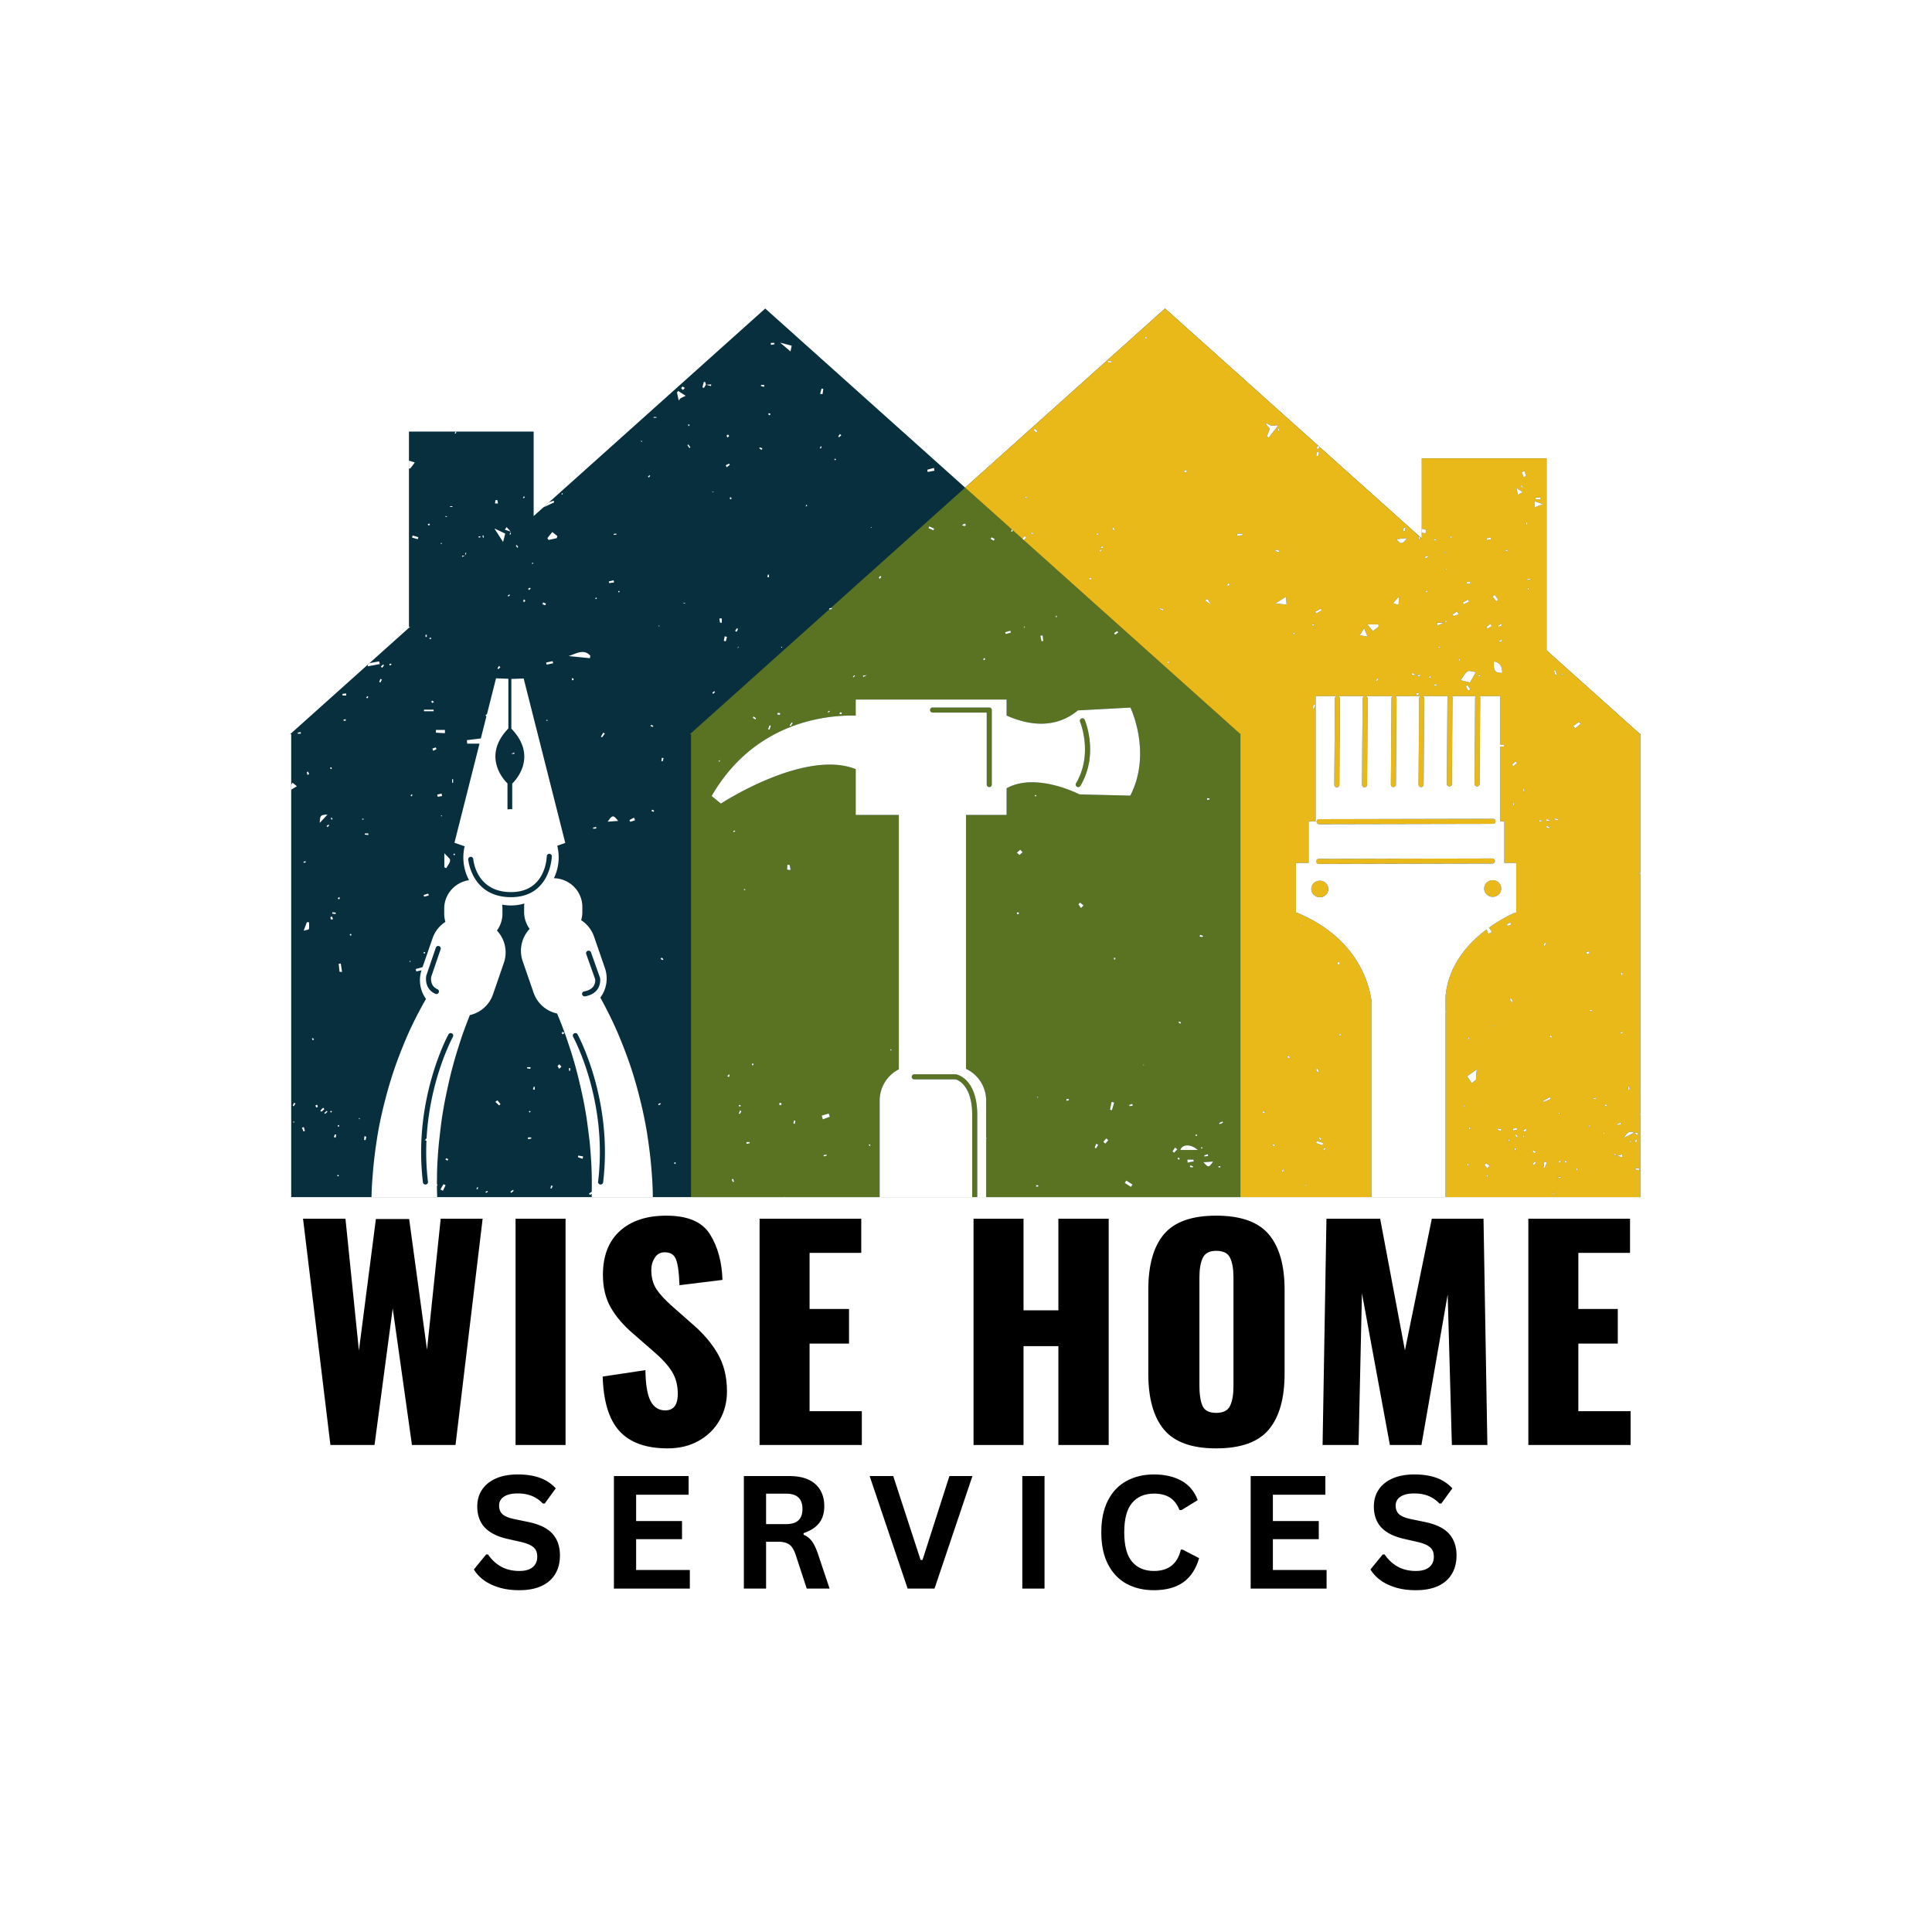 <?xml version="1.0" encoding="UTF-8"?>
<svg data-bbox="0 0 375 375" height="500" viewBox="0 0 375 375" width="500" xmlns="http://www.w3.org/2000/svg" data-type="color">
    <g>
        <defs>
            <clipPath id="b2dc785b-cd40-4831-b01e-42421a52cb90">
                <path d="M56.305 59.883h262.5v172.5h-262.5Zm0 0"/>
            </clipPath>
            <clipPath id="24dfbe11-0ae6-49e2-9252-421034f504ca">
                <path d="M133 94h108v138.383H133Zm0 0"/>
            </clipPath>
            <clipPath id="15c42a97-43ea-402f-909f-cf5b2092c4f8">
                <path d="M187 59.883h131.805v172.5H187Zm0 0"/>
            </clipPath>
            <clipPath id="09519677-59fc-4da7-b8d4-ae216db1fa37">
                <path d="M56.305 65h262.5v167.383h-262.5Zm0 0"/>
            </clipPath>
        </defs>
        <path fill="#ffffff" d="M375 0v375H0V0z" data-color="1"/>
        <path fill="#ffffff" d="M375 0v375H0V0z" data-color="1"/>
        <g clip-path="url(#b2dc785b-cd40-4831-b01e-42421a52cb90)">
            <path d="M318.36 142.418v89.945h-37.786v.004h-14.379v-.004H126.711v.004h-11.863v-.004H84.855v.004H72.11v-.004H56.523v-89.855h-.207l15.04-13.473.124-.11 8.118-7.273h-.223V83.766h24.207v16.402l2.207-1.98.73-.653 42.012-37.652 38.801 34.762 38.8-34.762 46.114 41.316 3.36 3.012.027.023.34.305V88.965h24.207v37.262l18.07 16.191Zm0 0" fill="#072f3e" data-color="2"/>
        </g>
        <g clip-path="url(#24dfbe11-0ae6-49e2-9252-421034f504ca)">
            <path d="m240.668 142.418-44.078-39.484q-.06.151-.117.308a6 6 0 0 1-.239-.101c.067-.118.125-.239.188-.356l-1.766-1.586-1.004-.894-6.32-5.66-6.309 5.66-1.003.894-18.782 16.828q.103-.022.207-.047l.04.23c-.169.036-.333.067-.5.106l-.012-.054-27.067 24.246h.219v89.855h18.004l.156-.097c0 .03-.004.066-.004.097h18.461v-18.742a6.8 6.8 0 0 1 3.723-6.07v-49.367h-8.371v-8.899c-9.953-3.945-26.168 6.692-26.168 6.692l-1.801-1.473c8.39-14.52 22.43-15.738 27.969-15.61v-3.117h29.289v3.106c3.734 1.676 9.176 2.875 13.832-.992l10.195-.551s4.246 8.781-.02 17.09l-9.863-.239s-8.46-4.386-14.144-1.183v5.176h-7.88v49.277a6.8 6.8 0 0 1 3.907 6.16v7.164q.052.076.098.153a1 1 0 0 1-.098.062v11.363h49.356v-89.945Zm-67.824 61.258c.011-.02.113-.035.117-.028.027.07.047.149.07.223-.074.004-.152.016-.226.02.011-.07.011-.149.039-.215m-4.028 18.441c.055.004.09.11.137.168l-.176.176-.187-.254c.078-.035.156-.098.226-.09m-8.921 2.344-.06-.234q.288-.075.575-.145c.024.074.04.148.059.223q-.288.074-.574.156m.964-8.328.211.62-1.355.524q-.118-.369-.23-.738.683-.204 1.374-.406m-6.714 1.336.222.047c-.035.214-.062.433-.094.652l-.3-.125q.082-.287.172-.574m-1.305-49.617q.22.012.43.035c.058.289.109.578.187.98-.27-.035-.652-.043-.656-.094-.035-.304.015-.613.039-.921m-1.395 46.195c.086-.008.235.113.27.215.02.058-.121.18-.219.308-.121-.113-.277-.195-.273-.261.011-.102.132-.258.222-.262m-5.418-7.652c.114.042.192.07.262.101-.047.094-.078.203-.144.281-.024.024-.208-.05-.208-.066.012-.11.06-.211.09-.316m-.543 15.289q.019.11.032.226c-.207.035-.418.074-.625.113l-.012-.34zm-1.066-49.149c.082.024.164.055.34.106-.156.086-.258.144-.356.199zm-.66 41.969q.007.105.008.21c-.106.024-.215.052-.325.075l-.035-.316c.117.007.235.02.352.03m-.113 1.012c.09.058.175.12.265.18-.101.179-.203.35-.305.53q-.106-.051-.207-.097zm-1.004-54.317q.034.076.074.153c-.11.062-.219.12-.332.183-.02-.082-.074-.219-.059-.226.098-.055.207-.079.317-.11m-.352 67.602.188.554q-.118.047-.243.09-.1-.275-.207-.55zm-.848-20.266c.063.028.121.059.184.086-.04.149-.082.293-.121.441-.113-.046-.227-.101-.34-.152zm-1.91-60.668q-.046-.058-.097-.117c.093-.07.18-.14.27-.207a1 1 0 0 1 .089.117c-.086.067-.172.14-.262.207m7.074-8.219c-.171-.109-.347-.214-.52-.324q.106-.133.216-.265c.148.129.304.257.457.382-.055.07-.102.141-.153.207m2.754 1.989q-.138-.053-.277-.102c.098-.254.191-.508.29-.762q.126.049.253.09-.13.393-.266.774m2.028-2.887-.52-.059.082-.336c.156.012.317.008.461.055.024.008-.015.223-.023.34m2.078 2.2-.207-.141.398-.594.211.148c-.133.196-.27.39-.402.586m7.3-2.606c-.035-.07-.077-.14-.117-.211.118-.063.23-.125.352-.18.016-.008.063.05.094.082q-.165.151-.328.309m2.485.277c-.121.004-.246-.074-.371-.117q.134-.141.262-.281l.297.172c-.063.082-.125.226-.188.226m2.395-7.14q-.062-.072-.122-.149.172-.14.336-.285.064.081.13.156-.173.142-.344.277m1.898-.063a6 6 0 0 0-.043-.281l.781-.102c-.488.254-.613.317-.738.383m3.227-19.063c-.07-.074-.215-.183-.2-.218.063-.133.18-.242.274-.364q.116.089.238.176c-.102.137-.203.27-.312.406m10.394-9.421-.96-.434.151-.34q.48.218.961.442zm6.043-.82c-.117.003-.242-.083-.52-.192.38-.188.504-.297.575-.27.101.04.156.184.238.282-.102.062-.195.171-.293.18m3.883 26.042-.293-.176.254-.277.187.121zm1.785-23.191q-.304-.19-.598-.38c.055-.1.118-.206.176-.308.207.118.414.23.621.348-.07.117-.137.227-.199.34m2.324 18.105a6 6 0 0 0-.105-.363q.51-.141 1.02-.289c.034.121.07.238.105.36zm3.543-1.195v-.3c.035 0 .074-.005.11-.005.003.102.011.203.015.301q-.066.005-.125.004m3.41 2.594c-.074-.36-.152-.719-.222-1.082q.223-.03.445-.063c.043.367.082.73.125 1.094zm2.754-4.614c.028-.175.051-.289.07-.406.07.074.149.153.22.227-.071.043-.145.094-.29.18m11.547 3.34q-.1-.146-.207-.293c.203-.144.406-.28.613-.422q.1.142.2.278c-.204.144-.407.293-.606.437m-18.976 54.297c-.043-.105-.106-.207-.11-.312-.008-.035.145-.13.2-.114.085.024.156.118.292.239-.183.09-.285.136-.382.187m.39-11.539c-.168-.152-.332-.297-.5-.45.219-.194.442-.382.66-.573q.231.247.461.5-.31.26-.62.523m3.477 46.902c.058.051.117.094.164.153.008.008-.047.062-.067.097a3 3 0 0 1-.168-.152q.036-.045.07-.098m-.496-58.347c.035-.07.05-.168.105-.203.043-.02.133.047.203.078-.027.07-.043.187-.086.203-.066.02-.148-.047-.222-.078m.683 75.789-.43.047q.007-.164.02-.332.206.034.418.062zm5.477-16.625a8 8 0 0 1-.043-.324l.48-.036q.023.105.051.215zm2.808-37.414a47 47 0 0 0-.5-.723q.158-.173.32-.347l.669.55zm2.93 46.644q-.14-.065-.285-.125.151-.392.297-.777c.14.066.273.129.41.2zm1.781-.902-.375-.387q.287-.328.578-.664l.391.36q-.293.345-.594.691m1.293-6.496-.379-.117q.16-.763.325-1.52l.507.14q-.229.748-.453 1.497m.614-29.238q-.105-.007-.211-.02a11 11 0 0 0-.028-.351c.11.011.22.027.328.039-.027.113-.062.222-.09.332m3.082 44.12-1.211-.777c.101-.156.199-.308.3-.468l1.215.773q-.152.233-.304.473m-.29-15.679c-.015-.074-.038-.148-.058-.227l.621-.23c.02.125.043.25.059.375zm15.547-59.742.016.207c-.16.031-.32.058-.48.094l-.036-.332zm-.343 69.07q.03.164.07.32-.343.076-.691.145c-.024-.082-.047-.168-.07-.25.23-.07.46-.145.69-.215m-2.223-3.883q.094.134.188.274c-.079.027-.172.097-.227.074-.066-.027-.102-.133-.152-.21q.098-.073.191-.138m-10.23-13.332q-.053-.074-.106-.156c.043-.012.086-.035.117-.027.032.011.043.062.063.097q-.04.044-.074.086m5.914 16.922c-.106-.086-.207-.172-.317-.258l.492-.754q.234.172.461.344-.315.335-.636.668m.957 1.38c-.102-.079-.207-.145-.293-.235-.012-.008.086-.184.125-.18.11.012.21.078.332.121-.075.133-.121.211-.164.293m-.102-26.669.098-.176q.203.078.406.149c-.059.101-.113.203-.172.304q-.169-.138-.332-.277m2.77 28.16q-.295-.048-.582-.101c.043-.114.082-.23.129-.344.167.078.343.156.511.234q-.023.106-.058.211m-.996-.945c-.02-.195-.04-.395-.051-.59h1.18c.027.113.046.227.07.34-.399.082-.801.168-1.2.25m-1.418-2.457c.351-1.102 1.96-1.258 3.398 0zm4.101-.277c-.055-.024-.082-.121-.117-.184.07-.031.156-.102.215-.082.054.02.078.129.113.2-.07.027-.156.089-.21.066m.258-41.07c-.203-.02-.414-.032-.617-.048l.082-.375.582.2c-.02.074-.031.144-.047.222m.113 43.718c.688-.043 1.25-.082 1.887-.121-.852 1.21-.887 1.215-1.887.121m2.934 1.043q-.005-.113-.016-.227l.344-.066.047.242q-.188.023-.375.051m.219-8.426-.098-.226.648-.305.11.254c-.219.094-.442.183-.66.277m-45.204-79.89h-10.539a.493.493 0 0 1 0-.984h11.032a.49.49 0 0 1 .488.491v14.465c0 .27-.219.492-.488.492a.493.493 0 0 1-.493-.492Zm17.332 13.722c3.36-5.636.82-11.847.793-11.91a.492.492 0 1 1 .907-.379c.113.27 2.757 6.735-.852 12.79a.496.496 0 0 1-.676.171.49.49 0 0 1-.172-.672m-19.171 64.383v15.95h-.985v-15.95c0-2.574-.543-4.2-1.199-5.219-.805-1.297-1.777-1.632-2.004-1.691h-8.039a.493.493 0 0 1-.492-.492c0-.274.215-.489.492-.489h8.098c.129.02 1.011.215 1.945 1.11 1.07 1.05 2.184 3.035 2.184 6.781m0 0" fill="#597323" data-color="3"/>
        </g>
        <g clip-path="url(#15c42a97-43ea-402f-909f-cf5b2092c4f8)">
            <path d="m318.25 142.418-18.07-16.191V88.965h-24.207v13.664c.289.074.582.144.875.219-.063.234-.118.468-.18.699l-.695-.18v1.172l-.336-.305q-.031.23-.055.454l-.277-.094c.043-.137.09-.278.132-.414.055.011.114.02.168.03l-3.359-3.01-46.113-41.317-38.801 34.762 6.32 5.66 1.004.894 1.766 1.586.012-.023c.062.023.125.054.187.082a1 1 0 0 0-.031.09l44.078 39.484h.098v89.945h25.43v-38.23c-.59-3.93-3.188-12.297-14.477-16.992h-.184v-9.649h2.457v-8.074h1.375v-24.293h4.149c-.23.04-.41.23-.41.473l-.118 16.722a.49.49 0 0 0 .489.496h.003c.27 0 .489-.218.493-.488l.113-16.726a.48.48 0 0 0-.41-.477h5.215a.49.49 0 0 0-.414.473l-.114 16.722a.49.49 0 0 0 .489.496h.003c.27 0 .489-.218.493-.488l.113-16.726a.48.48 0 0 0-.41-.477h5.3a.49.49 0 0 0-.269.426l-.113 16.73a.487.487 0 0 0 .488.492h.004c.27 0 .488-.218.488-.488l.117-16.726a.49.49 0 0 0-.27-.434h4.93a.49.49 0 0 0-.269.426l-.117 16.73c0 .27.219.492.488.492h.004c.27 0 .488-.218.492-.488l.113-16.726a.48.48 0 0 0-.269-.434h4.89a.47.47 0 0 0-.113.297l-.113 16.726a.486.486 0 0 0 .484.493h.004c.27 0 .493-.22.493-.489l.117-16.726a.5.5 0 0 0-.114-.301h4.618a.47.47 0 0 0-.114.297l-.113 16.726a.486.486 0 0 0 .484.493h.004c.27 0 .493-.22.493-.489l.113-16.726a.46.46 0 0 0-.11-.301h4.004v9.383q.382.045.77.086l-.035.3h-.735v14.524h.79v8.074h2.312V177h.105l-.105.047v.09h-.223c-.762.332-2.797 1.289-5.066 2.922l.59.851c-.207.102-.434.211-.73.36-.114-.31-.22-.594-.321-.872-3.555 2.672-7.5 6.977-7.973 13.122v2.464c.016.196.024.391.043.59h-.043v35.79h37.785V220.89l-.004-.004.004-.004v-4.442q-.07-.054-.14-.101l.14-.211v-46.547q-.127.024-.261.055c-.016-.059-.024-.117-.04-.172q.151-.036.301-.078v-26.969Zm-119.512-37.582c-.105-.098-.207-.2-.308-.297l.492-.504q.136.13.273.266c-.152.176-.308.355-.457.535m.621-8.148q-.196-.036-.394-.067c.015-.07.035-.14.05-.21l.38.105zm1.047 7.074-.281-.293c.035-.047.066-.09.105-.133.11.07.227.14.34.21q-.082.111-.164.216m.696-19.797c-.16-.164-.32-.332-.477-.496.074-.086.148-.164.219-.246.183.148.375.3.558.453q-.15.147-.3.289m10.605 28.605a20 20 0 0 0-.355-.254q.046-.099.093-.191l.434.133zm1.227-8.691a2 2 0 0 1-.13-.192c.118-.074.227-.148.344-.222l.122.172q-.172.121-.336.242m.617 3.23c-.059-.078-.113-.156-.172-.238.125-.07.258-.14.383-.21.039.05.07.105.11.155q-.164.147-.321.293m.18-.726c-.032-.008-.047-.145-.075-.223q.205-.053.403-.113l.07.316c-.133.012-.27.035-.399.02m2.062-36.031h-.7c.005-.098.005-.2.009-.297.23.015.464.027.695.047 0 .082 0 .168-.004.25m.355 32.597c-.09-.14-.171-.285-.253-.426q.093-.066.187-.12c.094.132.188.273.281.41zm6.325-37.152-.262-.32.148-.13q.142.154.278.313zm3.265 52.7q-.333-.136-.668-.278c.024-.063.043-.125.067-.192l.695.223zm34.606 82.304-.36.297-.132-.157.347-.304c.043.054.094.11.145.164m-.563-14.13c.133.102.227.177.324.255q-.151.166-.308.332c-.082-.082-.227-.168-.23-.25 0-.098.124-.203.214-.336m-2.469 36.267c-.109.113-.21.222-.316.34-.05-.04-.105-.075-.156-.114q.135-.211.277-.418.096.096.195.191m-.628-.633q-.62-.23-1.247-.457l.133-.38 1.278.376c-.055.156-.106.308-.164.46m-.168-1.278-.215.25-.352-.37c.047-.055.094-.118.145-.173zm-.84-13.605c.12.172.234.344.355.516q-.164.094-.32.187-.14-.287-.285-.574.128-.064.25-.13m-2.414 22.484c.09.024.183.059.277.094q-.029.058-.05.121l-.266-.129c0-.004.035-.09.039-.086m-.707-50.492q.074.09.144.18c-.058.035-.117.074-.183.094-.02.003-.082-.079-.078-.098.027-.067.078-.121.117-.176m-4.235-96.203c-.043.16-.09.324-.132.484q-.105-.024-.215-.054.07-.245.129-.489zm-21.414 45.547-.27-.047q.047-.211.098-.418l.172.012zm3.281-16.348c.102.11.051.055 0 0 .051.14.024.07 0 0m-.125-20.722c-.105-.024-.183-.149-.277-.231.133-.078.262-.184.406-.227.036-.011.13.18.23.325-.151.062-.269.156-.358.132m4.805 25.539a79 79 0 0 1-.926-.653q.17-.17.352-.347l.656.867zm3.496-3.48a9 9 0 0 0-.195-.204q.134-.169.262-.344.128.129.25.258c-.11.098-.211.195-.317.29m1.782-9.688q-.025-.246-.043-.493h1.07q.011.141.027.282zm5.113 112.058c-.07-.09-.145-.176-.196-.273-.007-.012.11-.133.165-.125.113.011.226.074.367.125zm.637-131.426c.175-.46.351-.918.566-1.472-.211-.254-.465-.559-.723-.864q.044-.093.086-.19c.367.163.719.433 1.098.476.332.035.687-.176 1.164-.036q-.917 1.169-1.832 2.34-.182-.127-.36-.254m1.421 137.778-.343-.153q.022-.105.047-.21l.367.035zm.336-115.801q.357.119.707.238c-.027.094-.047.184-.074.281q-.382-.106-.77-.207c.048-.105.09-.21.137-.312m1.352 120.855-.223-.085c.063-.165.13-.325.196-.489.07.035.144.063.222.094zm-1.438-110.39c.836-.54 1.387-.89 2.043-1.317l.121 1.54c-.585-.063-1.156-.122-2.164-.223m2.461 88.23c-.074-.031-.117-.195-.12-.3-.005-.04.163-.145.195-.125.101.062.175.171.312.32-.176.054-.312.144-.387.105m.891-82.308a1 1 0 0 1-.027-.133q.186-.058.379-.121c.003.086.011.168.015.254zm4.898-36.575.29.258-.211.426-.344-.168q.136-.258.265-.516m-.238 1.223.477.121c-.078.239-.149.477-.223.719l-.363-.074q.051-.38.11-.766m-.363 34.195c.008.028-.024.063-.035.098-.032-.016-.082-.023-.09-.047-.012-.023.023-.062.035-.097.031.015.082.023.09.046m-.555-.66q.194-.051.387-.11.023.099.05.196-.196.04-.394.086c-.016-.058-.027-.113-.043-.172m.344 16.317c-.07-.024-.137-.051-.211-.075.062-.242.121-.476.18-.718l.367.129zm.297-18.825c.351-.187.703-.37 1.054-.562.06.105.114.21.172.312l-1.047.582q-.088-.168-.18-.332m1.203 10.516c.207-.059.105-.031 0 0 .195.094.098.047 0 0m6.582 2.102c.113-.172.059-.086 0 0 .226-.024.113-.012 0 0m.832-8.055c.363-.566.555-.863.867-1.352.235.57.387.957.66 1.625zm3.273 8.934q-.08-.064-.168-.13c.125-.152.243-.308.364-.464q.081.07.168.133zm-.714-9.743-1.098-1.289h2.168l.047.438c-.344.262-.68.52-1.117.851m5.992-20.082.351.07c-.058.223-.113.442-.175.665q-.143-.028-.286-.051.059-.344.11-.684m-1.012 15.024c-.383-.13-.617-.203-1.074-.356l1.18-1.312c-.051.781-.075 1.16-.106 1.668m-.39-12.778 2.042-.218c-.875 1.242-1.3 1.289-2.043.218m4.003 30.375c-.078-.117-.168-.23-.222-.359-.008-.027.113-.16.164-.156.168.008.332.058.5.094-.149.144-.293.28-.442.421m.489-3.648a27 27 0 0 0-.582-.297c-.02 0-.04.008-.059.008q-.023-.013-.05-.031l-.88-.063c.047-.133.09-.262.137-.394l.742.457.078.007.032.016q.37-.058.734-.121zm5.28-20.941c-.05.039-.1.09-.167.125-.012.007-.094-.059-.09-.082.02-.075.059-.149.09-.223zm-.308-3.313c.028.02.094.047.09.05-.035.09-.078.177-.117.266-.035-.015-.07-.035-.11-.05zm-3.676 7.906q-.08-.105-.168-.21c.114-.067.22-.137.329-.204q.058.064.109.13-.129.139-.27.284m-.148-6.644c-.047-.086-.09-.172-.137-.258q.269-.13.532-.266.065.1.117.2c-.168.109-.34.214-.512.324m.805 23.215c-.028.015-.106-.086-.203-.172.12-.078.207-.153.312-.196.016-.007.14.157.125.172a.6.6 0 0 1-.234.196m.832-26.989c.14.02.277.063.418.098q-.035.135-.075.27c-.136-.047-.28-.09-.414-.153-.007-.004.055-.215.07-.215m.113 28.543c-.027-.062-.059-.125-.086-.183.113-.078.227-.149.344-.227q.072.142.148.278-.205.069-.406.132m.926-7.382a3 3 0 0 1-.223-.114q.04-.116.086-.215c.078.032.2.047.219.098.02.059-.05.152-.082.23m.984-4.954q-.017.03-.035.051h-.086c-.414.184-.832.36-1.238.543q-.07-.27-.133-.543h1.371q.03-.01.063-.027a.2.2 0 0 0 .058-.024c.106-.14.203-.285.305-.425l.18.238c-.16.066-.325.125-.485.187m1.227-16.375a2 2 0 0 1-.168-.168q.107-.127.215-.261c.058.054.171.136.16.156-.055.102-.133.184-.207.273m3.785 8.496v.403c-.23-.028-.461-.05-.692-.074-.003-.094-.011-.184-.015-.274q.35-.03.707-.055m-.418 3.446c.062.125.129.254.191.375q-.525.274-1.05.543c-.063-.121-.13-.242-.188-.364a89 89 0 0 1 1.047-.554m-2.281 8.152c.02-.14.039-.281 0 0 .218-.144.113-.074 0 0m-.555-4.937-.18-.352q.426-.293.86-.574l.28.531q-.48.2-.96.395m1.125 8.613c-.05-.016-.066-.129-.098-.2.055-.05.106-.1.164-.148.051.094.102.192.157.285-.075.028-.164.086-.223.063m1.703 5.816-.457-.859c.215-.09.356-.168.367-.148.196.265.371.539.551.812zm.371-1.55c-.449-.11-.914-.227-1.824-.457.531-.711.836-1.36 1.352-1.711.293-.207.918.054 1.613.132-.52.926-.8 1.434-1.14 2.036m6.227-11.094-.645.281c-.039-.074-.074-.144-.117-.219l.602-.347q.08.145.16.285m-.031 3.097-.477.106-.07-.184c.148-.082.304-.164.453-.246.031.11.058.215.094.324m-2.188-20.125.05.332-.757.137-.059-.36q.38-.05.766-.109m-2.012 26.954c-.14-.016-.28-.036-.422-.051q.019-.105.032-.211c.14.023.277.043.422.066-.012.063-.02.133-.032.196m1.403-9.309c-.075-.102-.145-.207-.22-.309q.4-.297.794-.593l.258.425c-.282.165-.555.32-.832.477m1.425-6.531c.22.32.434.64.653.957-.133.094-.254.187-.383.281l-.711-.926q.224-.156.441-.312m-.171 12.91c1.253.242 1.578 1.027 1.605 2.223-1.758.093-1.695-.954-1.605-2.223m-4.872 73.004c.06.027.094.129.141.199-.074.059-.137.117-.203.172-.047-.098-.098-.191-.145-.29.067-.03.157-.105.207-.081m-.914 13.496q-.055-.005-.109-.016c.012-.101.027-.203.035-.304l.11.011a4 4 0 0 1-.036.309m.7 11.426c-.032-.125-.067-.254-.079-.38 0-.019.149-.042.223-.066l.059.407c-.07.015-.133.027-.203.039m.394-7.118c-.074-.039-.144-.082-.219-.12l.172-.313c.067.039.133.074.196.117-.051.102-.098.211-.149.316m1.188-9.574-.801.617c-.262-.386-.527-.773-.906-1.324l1.859-1.351c-.074.968-.11 1.511-.152 2.058m2.117 18.809-.102-.234q.118-.049.235-.102l.09.238a4 4 0 0 1-.223.098m.078-1.652c-.18-.215-.356-.43-.54-.645.106-.117.204-.234.306-.355.23.16.457.328.683.488zm27.371-15.88c.078-.003.149-.007.223-.007l.07.61c-.11 0-.215-.005-.32-.005.008-.199.02-.402.027-.597m-1.144-22.12c.027.14.066.285.066.421 0 .032-.149.063-.227.098q-.08-.21-.156-.422.159-.046.317-.097m-12.305 27.148c.058.05.11.105.168.156-.07.043-.133.094-.207.13-.012.003-.09-.075-.082-.087.027-.07.082-.137.12-.199m-.742-85.86.347.844-.28.118-.317-.868q.128-.046.25-.093m-1.703 28.954.585.082-.003.242-.59.047zm.023 1.297q.3.099.605.191-.074.157-.156.316a23 23 0 0 0-.535-.285c.027-.074.059-.148.086-.222m-.25 22.648c0-.004.191.121.187.129-.09.176-.195.344-.296.512q-.124-.08-.243-.16c.114-.16.223-.329.352-.481m-1.84-86.371c.305-.012.602-.012.899-.012-.008.121-.02.246-.024.367h-.902c.015-.199.015-.355.027-.355m-.183.707c.5.172.914.316 1.605.559-.656.253-1.078.414-1.605.62zm-1.45 4.14-.066.41-.211-.046c.031-.133.062-.27.094-.402.062.011.12.027.183.039m-.52-9.996.294.993q-.24.082-.48.172-.195-.48-.395-.961c.195-.067.386-.137.582-.204m-.023 62.196c-.066.004-.136.015-.203.023l-.07-.496c.066-.008.137-.02.203-.027zm-.582-59.438q.151.186.309.368-.07.063-.14.12c-.106-.12-.216-.238-.321-.355zm-2.996 12.864c-.035-.07-.105-.204-.097-.207.113-.075.238-.125.359-.18.027.058.062.117.09.176zm1.414 49.21q-.06-.187-.125-.374c.078-.012.223-.043.227-.028.039.11.05.23.07.352a3 3 0 0 0-.172.05m.02-7.554q-.145-.18-.29-.356c.25-.187.497-.37.747-.558l.226.293c-.226.203-.457.41-.683.62m-3.723 50.46q-.099.017-.203.04c0-.043-.012-.113-.004-.117.07-.02.14-.028.211-.04q.001.06-.004.118m1.254 20.372c-.195-.09-.394-.18-.586-.27l.094-.27c.215.06.422.118.637.173-.047.12-.094.246-.145.367m1.2-40.156c.226-.114.46-.227.69-.336q.075.2.145.406-.34.123-.687.246-.077-.157-.149-.316m.398 42.132-.172-.28c.078-.032.172-.102.226-.083.059.024.079.137.114.215a6 6 0 0 0-.168.148m.172-27.613q.116-.067.226-.133l.395.641c-.102.047-.196.094-.297.14q-.166-.326-.324-.648m.539 25.164.847-.101q.028.13.051.257-.399.103-.797.208-.054-.183-.101-.364m.562 4.18c-.066-.012-.137-.031-.207-.043.012-.117.031-.234.047-.348q.147.037.293.078zm.215-2.516c-.094-.14-.191-.281-.277-.43 0-.007.136-.093.21-.14q.143.211.286.43zm.254-124.695c-.098-.426-.172-.75-.313-1.352.508.34.778.524 1.223.829-.418.242-.605.351-.91.523m1.14 124.727c-.066-.036-.156-.063-.199-.122-.02-.02.043-.164.075-.168.07-.007.144.047.222.079q-.046.105-.097.21m-.019-1.168-.078-.258.574-.223.106.399zm.89-105.07-.187-.06.121-.363.168.055q-.047.183-.101.367m-.316-1.93-.023-.18.71-.094q.008.1.02.2-.353.033-.707.074m1.242 110.703c.18.066.356.152.532.234-.059.098-.125.191-.188.293-.152-.105-.308-.2-.45-.32-.015-.012.095-.211.106-.207m.086 2.82q-.088-.092-.175-.18.222-.245.445-.496.122.135.25.27c-.176.136-.344.27-.52.406m1.25-66.969c.024-.027.149.043.614.203-.508.078-.66.102-.809.121.063-.109.113-.234.195-.324m.918 67.54-.23-.048.152-1.18c.172.06.344.114.52.173q-.224.527-.442 1.054m-.18-12.798c-.042-.074-.09-.148-.136-.222q.68-.346 1.348-.7.08.153.156.305zm1.528-12.48-.406-.152c.054-.098.113-.196.168-.293q.163.14.332.28c-.032.056-.063.106-.094.165m.371 30.394-.176-.14c.055-.047.106-.102.168-.133.02-.012.11.05.106.059-.028.074-.067.144-.098.214m.293-72.96c.203.046.406.097.61.144-.028.082-.047.164-.075.25q-.293-.09-.594-.18zm1.07 69.847c-.12-.047-.242-.094-.652-.262h.688zm-.297-2.957-.14-.168c.129-.11.258-.215.387-.324l.136.16q-.195.164-.383.332m.73-94.695c-.085-.024-.167-.05-.339-.102.164-.082.27-.136.375-.191zm.688 94.637c-.128-.063-.257-.13-.386-.192l.093-.207c.125.05.258.09.38.16.011.004-.055.157-.087.239m1.985 1.492a11 11 0 0 1-.145-.313c.075-.027.184-.101.219-.074.066.047.086.152.125.238l-.2.149m-.238-85.82c-.133-.141-.274-.278-.41-.418l1.109-.825c.105.13.215.258.32.39-.34.286-.68.567-1.02.852m2.085 43.421q.3-.053.598-.101.042.186.078.367c-.195.031-.394.078-.594.078-.027 0-.054-.226-.082-.344m.762 33.996a3 3 0 0 1-.18-.03c.004-.118.012-.227.02-.345.066.012.188.02.188.036.003.109-.016.226-.028.34m.403-22.488c-.157-.008-.317-.023-.473-.035 0-.066.008-.137.012-.207.156.012.32.02.476.027-.004.075-.012.145-.015.215m.28 17.004q-.016-.065-.034-.129c.144-.043.293-.082.433-.125l.059.254zm1.942 6.766c.008-.067.008-.145.035-.211.008-.02.11-.031.114-.028.03.07.05.145.07.22a5 5 0 0 1-.219.019m.528-5.328c-.106-.051-.211-.098-.317-.153q.11-.134.215-.273l.246.281zm2.074 9.656c-.02.004-.04.012-.059.015l-.047-.054q-.252-.124-.504-.242a8 8 0 0 1 .157-.22q.17.235.347.462l.07.031zl1.031-.32.05.539q-.543-.113-1.081-.22m.043-6.274c.21-.054.425-.113.636-.172l.07.278-.644.152a8 8 0 0 0-.062-.258m.629-17.55-.012-.215q.247-.02.5-.031l.012.218zm2.027 21.187c-.004.012-.137-.012-.211-.016.035-.117.07-.238.106-.355.046.02.097.031.148.047-.012.11-.012.215-.043.324m.613-1.867-.015-.004q-.966.485-1.93.977c.465-.758.937-1.551 1.93-.977l.043-.023.003-.004q.022.018.043.03h.711l-.14.45q-.286-.224-.57-.45zm.375 1.27c.059.015.121.03.176.042l-.066.551-.301-.129zm.664 5.695c-.011.086-.027.172-.039.254l-.734-.063q.024-.151.043-.308c.246.039.484.082.73.117m-60.367-54.293c0 .89-.738 1.61-1.652 1.61-.918 0-1.656-.72-1.656-1.61 0-.887.738-1.61 1.656-1.61.914 0 1.652.723 1.652 1.61m31.902-1.7c.915 0 1.657.723 1.657 1.614 0 .887-.742 1.61-1.657 1.61-.914 0-1.656-.723-1.656-1.61 0-.89.742-1.613 1.656-1.613m-.066-3.238-33.742.075a.492.492 0 0 1-.004-.984l33.742-.075h.004c.27 0 .488.223.492.492 0 .27-.222.492-.492.492m-34.11-8.12a.49.49 0 0 1 .493-.493l33.738-.074h.004c.27 0 .488.222.492.492a.493.493 0 0 1-.492.492l-33.742.07a.49.49 0 0 1-.492-.488m0 0" fill="#e9b91a" data-color="4"/>
        </g>
        <g clip-path="url(#09519677-59fc-4da7-b8d4-ae216db1fa37)">
            <path d="M280.617 196.574c-.02-.199-.027-.394-.043-.59v-2.464c.473-6.145 4.418-10.45 7.973-13.122l.32.872c.297-.149.524-.258.73-.36-.21-.305-.402-.582-.585-.851 2.265-1.633 4.304-2.59 5.066-2.922h.219v-.09l.105-.047h-.105v-9.508h-2.313v-8.074h-.789v-14.523h.735l.035-.301a46 46 0 0 1-.77-.086v-9.383h-4.004a.5.5 0 0 1 .114.3l-.118 16.727c0 .27-.222.489-.492.489h-.004a.486.486 0 0 1-.484-.493l.113-16.726c0-.113.047-.215.114-.297h-4.618a.5.5 0 0 1 .114.3l-.118 16.727c0 .27-.218.489-.488.489h-.004a.487.487 0 0 1-.488-.493l.113-16.726c0-.113.047-.215.114-.297h-4.887a.48.48 0 0 1 .265.434l-.113 16.726a.494.494 0 0 1-.492.488h-.004a.49.49 0 0 1-.488-.492l.117-16.73c0-.188.113-.344.27-.426h-4.93c.16.082.27.242.27.434l-.118 16.726c0 .27-.219.488-.488.488h-.004a.49.49 0 0 1-.488-.492l.117-16.73c0-.188.11-.344.27-.426h-5.305c.234.04.41.234.41.477l-.113 16.726a.494.494 0 0 1-.493.488h-.003a.49.49 0 0 1-.489-.496l.117-16.722c0-.243.18-.434.41-.473h-5.214a.48.48 0 0 1 .41.477l-.113 16.726a.494.494 0 0 1-.493.488h-.003a.493.493 0 0 1-.489-.496l.117-16.722c0-.243.18-.434.41-.473h-4.148v24.293h-1.37v8.074h-2.462v9.645h.184c11.293 4.699 13.886 13.066 14.476 16.996v38.234h14.38v-35.793Zm10.77-24.11c0 .888-.742 1.61-1.657 1.61-.914 0-1.656-.722-1.656-1.61 0-.89.742-1.612 1.656-1.612.915 0 1.657.722 1.657 1.613M256.047 159l33.738-.074h.004a.492.492 0 0 1 0 .984l-33.742.07a.49.49 0 1 1 0-.98m.129 15.16c-.918 0-1.656-.719-1.656-1.61 0-.886.738-1.609 1.656-1.609.914 0 1.652.723 1.652 1.61 0 .89-.738 1.61-1.652 1.61m-.254-6.472a.493.493 0 0 1 0-.984l33.738-.075h.004c.27 0 .488.223.492.492 0 .27-.222.492-.492.492ZM126.5 227.652c-.176-2.543-.504-5.062-.875-7.527a81 81 0 0 0-1.5-7.168 81 81 0 0 0-1.926-6.543 96 96 0 0 0-2.199-5.7 67 67 0 0 0-2.2-4.671 55 55 0 0 0-1.277-2.402 6.2 6.2 0 0 0 .891-5.735l-2.113-6.117a6.2 6.2 0 0 0-2.5-3.18c.148-.5.23-1.027.23-1.574v-.996c0-3.043-2.457-5.508-5.515-5.578a9.4 9.4 0 0 0 .925-4.055 9.6 9.6 0 0 0-.28-2.254l1.558-.539-8.074-31.918-2.395.09v9.637c5.555 5.773.172 10.668.172 10.668v4.984c-.078 0-.156-.012-.234-.012-.235 0-.461.02-.688.036v-5.043s-5.383-4.895.172-10.668v-9.637l-2.395-.09-1.754 6.945c-.101.083-.203.16-.3.243q.088.105.183.21l-1.078 4.274c-.93.113-1.816.219-2.7.328q.024.339.052.676h2.394l-4.867 19.242 1.98.688a9.4 9.4 0 0 0-.253 2.14c0 1.606.402 3.117 1.109 4.438-2.727.398-4.82 2.71-4.82 5.515v1c0 .547.082 1.075.23 1.575a6.17 6.17 0 0 0-2.492 3.18l-1.941 5.6q-.664.197-1.332.38c.042.156.078.308.12.46.337-.074.672-.144 1.008-.218a6.2 6.2 0 0 0 .871 5.559 63 63 0 0 0-1.335 2.417 69 69 0 0 0-2.266 4.665 89 89 0 0 0-2.254 5.691 76 76 0 0 0-1.996 6.55 78 78 0 0 0-1.566 7.177c-.387 2.472-.73 5.007-.918 7.558a62 62 0 0 0-.227 3.824q-.014.288-.016.586v.004h12.746v-.004q-.009-.252-.007-.504a45 45 0 0 1-.04-1.625l.118-.3q-.06-.031-.114-.055.001-.657.008-1.309c.012-2.207.16-4.406.356-6.578.25-2.156.457-4.3.824-6.347.332-2.063.77-4.024 1.188-5.895.43-1.871.91-3.621 1.39-5.23.504-1.598.95-3.07 1.422-4.344.438-1.219.852-2.262 1.195-3.14l.004-.005a6.21 6.21 0 0 0 4.489-4.02l2.109-6.116a6.2 6.2 0 0 0-1.344-6.278 5.5 5.5 0 0 0 1.07-3.258v-1c0-.265-.027-.52-.062-.777a9.3 9.3 0 0 0 1.727.168c.902 0 1.769-.137 2.593-.379a5 5 0 0 0-.047.668v.996c0 1.219.403 2.344 1.07 3.262a6.2 6.2 0 0 0-1.347 6.277l2.113 6.113a6.19 6.19 0 0 0 4.563 4.036l.004.011c.355.86.773 1.883 1.218 3.07.493 1.274.961 2.739 1.485 4.329a77 77 0 0 1 1.457 5.222c.453 1.868.91 3.84 1.262 5.903.379 2.054.625 4.199.894 6.363.2 2.18.367 4.387.402 6.602.024 1.027.02 2.058 0 3.082-.175.129-.355.257-.53.386l.171.243q.177-.104.356-.204.001.317-.004.633v.004h11.863v-.004c0-.3-.008-.605-.016-.906-.015-1.273-.101-2.543-.195-3.805m-43.746-38.324 1.84-5.383a.493.493 0 0 1 .625-.308.49.49 0 0 1 .304.625l-1.824 5.332c0 .02-.351 1.742 1.203 2.406.25.11.364.398.258.648a.5.5 0 0 1-.453.297.5.5 0 0 1-.191-.043c-1.852-.789-1.961-2.683-1.762-3.574m5.156 11.922c-.055.102-4.504 8.258-5.117 19.793l-.106-.04c-.062.106-.12.216-.183.321l.273.102a48 48 0 0 0 .29 7.945.494.494 0 0 1-.43.547h-.059a.49.49 0 0 1-.488-.43c-1.95-16.074 4.89-28.59 4.96-28.715a.494.494 0 0 1 .669-.191c.238.133.32.434.191.668m11.278-27.11c-7.641 0-8.297-7.23-8.305-7.304a.49.49 0 0 1 .98-.078c.024.262.606 6.398 7.325 6.398 6.714 0 6.933-6.668 6.94-6.953.005-.27.227-.469.5-.48a.49.49 0 0 1 .481.504c0 .078-.257 7.914-7.921 7.914m14.203 18.286c2.37-.426 2.156-2.184 2.125-2.383l-1.73-4.863a.495.495 0 0 1 .296-.63c.25-.09.535.044.629.302l1.754 4.945c.027.11.484 2.988-2.903 3.594q-.045.009-.085.007a.49.49 0 0 1-.086-.973m3.675 37.062a.49.49 0 0 1-.488.43h-.058a.494.494 0 0 1-.43-.547c1.91-15.762-4.778-27.996-4.844-28.121a.49.49 0 1 1 .86-.477c.07.125 6.91 12.641 4.96 28.715M318.22 216.34l.14-.211v.312q-.07-.054-.14-.101m-31.754-85.899c-.52.926-.8 1.434-1.14 2.036-.45-.11-.915-.227-1.825-.457.531-.711.836-1.36 1.352-1.711.293-.207.918.054 1.613.132m-171.89-3.18c-.02.165-.048.329-.071.493a1490 1490 0 0 1-4.149-.414c1.438-.426 2.915-1.488 4.22-.078m133.51-44.656c-.608.778-1.222 1.56-1.831 2.34q-.182-.127-.36-.254c.176-.46.352-.918.567-1.472-.211-.254-.465-.559-.723-.864q.044-.093.086-.19c.367.163.719.433 1.098.476.332.035.687-.176 1.164-.036M232.5 223.211h-3.398c.351-1.102 1.96-1.258 3.398 0m59.082-92.61c-1.758.094-1.695-.953-1.605-2.222 1.253.242 1.578 1.027 1.605 2.223M87.363 166.989c-.015.512-.48 1.012-.75 1.516q-.186-.082-.37-.168v-2.738c.55.644 1.14 1.027 1.12 1.39m197.403 41.918 1.859-1.351c-.07.968-.11 1.511-.152 2.058l-.801.617c-.262-.386-.527-.773-.906-1.324M95.957 102.574c.727.34 1.309.617 2.11.996l-.422 1.625c-.711-1.11-1.149-1.785-1.688-2.62m11.242.696c.375.293.672.523.969.75-.027.144-.059.285-.086.43-.535.116-1.07.237-1.602.355l-.234-.36zM79.375 90.938V89.41c.367.113.691.211 1.137.344-.352.473-.59.86-.903 1.172-.035.031-.132.027-.234.011m170.234 24.878.121 1.54c-.585-.063-1.156-.122-2.164-.223.836-.54 1.387-.89 2.043-1.317m17.938 5.38.047.437c-.344.262-.68.52-1.117.851l-1.098-1.289zm-135.918-45.31c.398.259.797.512 1.453.938-.617.305-.824.387-1.008.508-.101.066-.16.195-.336.414-.129-.598-.23-1.086-.34-1.57.079-.098.157-.192.23-.29m145.039 27.66c-.23-.058-.465-.12-.695-.179v-.738c.289.074.582.144.875.219-.063.234-.118.468-.18.699M71.41 129.325q-.024-.144-.055-.289l.125-.11.23-.206c.63-.117 1.259-.23 1.888-.348l.105.524-2.293.43m82.028-61.113-2.016-1.707c.93.246 1.523.406 2.246.594zm117.628 36.437 2.043-.218c-.875 1.242-1.3 1.289-2.043.218m-151.078 54.69c-.687.05-1.238.094-2.035.152.918-1.347 1.055-1.355 2.035-.152m-33.633-17.028-1.738-.105q-.007-.268-.008-.531h1.754q-.001.322-.008.637m73.36 74.965q-.118-.369-.23-.738.683-.204 1.374-.406l.211.62zm-99.73-38.28c0 .444.066.905-.036 1.327-.031.137-.492.172-1.008.328.286-.77.454-1.214.618-1.66zm3.581-20.903c-.605.664-1.035 1.125-1.507 1.633.097-1.512.097-1.512 1.507-1.633m170.008 67.488c.688-.043 1.25-.082 1.887-.121-.852 1.21-.887 1.215-1.887.121m31.211-103.64c.235.57.387.956.66 1.624l-1.527-.273c.363-.566.555-.863.867-1.352M82.297 138.054q-.005-.148-.004-.301h1.875a8 8 0 0 0-.008.3zm234.844 81.82q-.966.485-1.93.977c.465-.758.941-1.551 1.93-.977M105.492 98.453l.297-.266.73-.652c.301-.117.606-.23.907-.347q.08.157.16.308l-2.09.973q.001-.008-.004-.016M57.63 152.61c-.43.254-.774.461-1.106.664v-.93c.082-.14.16-.277.25-.433.239.195.465.383.856.7M299.5 97.848c-.656.257-1.078.418-1.605.625v-1.18zm-83.734 116.02.507.14q-.229.748-.453 1.496l-.379-.117q.16-.763.325-1.52m2.84 15.273 1.214.773q-.152.233-.304.473-.606-.392-1.211-.778zm87.863-89.028c.105.13.215.258.32.39-.34.286-.68.567-1.02.852-.132-.14-.273-.277-.41-.417q.558-.412 1.11-.825m-16.051-23.406-.711-.926q.224-.156.441-.312c.22.32.434.64.653.957-.13.094-.254.187-.383.281M66.141 187.023c.086.547.164 1.094.25 1.641q-.239-.03-.485-.055c-.054-.511-.113-1.023-.168-1.535.133-.02.27-.035.403-.05M180.078 91.61c-.039-.144-.07-.285-.105-.43.437-.12.87-.238 1.308-.355l.09.54q-.65.122-1.293.245m90.305 25.461 1.18-1.312c-.051.781-.075 1.16-.106 1.668-.383-.13-.617-.203-1.074-.356m-38.735 108.008c.028.113.047.227.07.34-.398.082-.8.168-1.198.25-.02-.195-.04-.395-.051-.59zm64.09-132.476c-.133-.32-.261-.641-.394-.961.195-.067.386-.137.582-.204.097.333.195.66.293.993q-.24.082-.48.172m5.114 120.375q.08.152.156.304l-1.367.617q-.066-.111-.137-.222.68-.346 1.348-.7m-193.579-84.645c.032.133.059.266.09.402l-1.273.274q-.043-.205-.09-.414.634-.134 1.273-.262M86.082 229.84c.133.066.27.137.41.2q-.257.542-.52 1.085c-.16-.086-.324-.168-.484-.254q.295-.516.594-1.031m141.984-7.11q.234.172.461.344-.315.335-.636.668c-.106-.086-.207-.172-.317-.258zm27.504-1.261 1.278.375c-.055.156-.106.308-.164.46l-1.247-.456zM136.633 75.289l-.293-.094c.09-.36.18-.715.273-1.074.094.02.188.031.285.047q.05.254.106.508l.023-.028v.004q.002-.005.004-.004.036.013.07.02c-.03.004-.058.004-.09.008-.124.203-.253.41-.378.613m119.262 11.875-.344-.168q.136-.258.265-.516l.29.258zM152.8 168.774c-.035-.305.015-.614.039-.922q.22.012.43.035c.058.289.109.578.187.98-.27-.035-.652-.043-.656-.094m88.37-65.208q.012.141.028.282l-1.054.21q-.025-.245-.043-.492zm58.571 121.903.52.172q-.224.527-.442 1.054l-.23-.047zm-203.19-11.902c.199.25.398.493.594.739q-.128.13-.262.257c-.246-.23-.488-.457-.738-.687q.205-.152.406-.309m101.476-48.636q.231.247.461.5-.31.26-.62.523c-.169-.152-.333-.297-.5-.45.218-.194.44-.382.66-.573m-68.007 67.43.039.003h-.04zm72.355-109.032c.043.363.082.727.125 1.09l-.348.05c-.074-.359-.152-.718-.222-1.081zm-6.262-.91.106.36-1.02.292a6 6 0 0 0-.105-.363q.51-.141 1.02-.289m-83.867 101.875q.468.093.942.176-.06.227-.114.46c-.304-.109-.61-.218-.91-.327zm177.05-103.195c.087.14.173.285.259.425-.282.165-.555.32-.836.477q-.104-.155-.215-.309.4-.297.793-.593m-10.421-.23h1.371c-.414.183-.832.359-1.238.542q-.07-.271-.133-.543m1.434-.028a.2.2 0 0 0 .058-.024q-.017.03-.035.051h-.086q.03-.01.063-.027m-23.782-2.36-1.047.582q-.088-.168-.18-.332c.352-.187.704-.37 1.055-.562.06.105.114.21.172.312m27.575-1.18c-.063-.12-.13-.241-.188-.362a89 89 0 0 1 1.047-.555c.062.125.129.254.191.375q-.525.274-1.05.543m10.214-22.609c.508.34.778.524 1.223.829-.418.242-.605.351-.91.523-.098-.426-.172-.75-.313-1.352m-11.511 23.98.28.532q-.48.2-.96.395l-.18-.352q.426-.293.86-.574m-143.051 2.169c-.055-.262-.086-.531-.125-.793.152-.008.309-.008.465-.012v.84c-.176-.016-.332-.008-.34-.035m69.883 54.348.668.55-.489.52a47 47 0 0 0-.5-.723q.158-.173.32-.347m89.316-78.247h-.902c.015-.199.015-.355.027-.355.305-.012.602-.012.899-.012-.008.121-.02.246-.024.367m-118.598 5.22q.48.217.961.44l-.152.333-.96-.434zm-82.023.151c.266.29.527.579.797.872-.379-.13-.762-.254-1.137-.383.113-.16.227-.328.34-.489m.797.872c.016.007.035.011.055.02h-.004l-.024.042v-.027c-.008-.012-.02-.024-.027-.035m-19.05.757 1.116.317-.105.398a91 91 0 0 0-1.102-.308q.049-.203.09-.407m79.566-27.43c-.153-.023-.305-.05-.461-.073.093-.34.191-.68.28-1.02l.337.07q-.076.512-.156 1.024M84.57 145.075l.16.32q-.316.172-.64.336-.083-.216-.172-.433zm209.871 3.02c-.226.203-.457.41-.683.62l-.29-.355c.25-.187.497-.37.747-.558zm-208.73 5.941c.035.156.066.313.102.465-.286.055-.567.102-.852.152q-.042-.205-.09-.418.423-.099.84-.199m148.582-37.808.656.867-.082.133a79 79 0 0 1-.926-.653q.17-.17.352-.347m-111.238 42.48.21.504-.933.3a9 9 0 0 1-.148-.347c.289-.148.582-.305.87-.457m161.808-25.687c.196.265.371.539.551.812l-.46.195c-.15-.28-.302-.562-.458-.859.215-.09.356-.168.367-.148M96.656 97.734c-.191-.011-.386-.015-.582-.023.04-.219.07-.43.106-.645l.351-.007c.043.226.082.449.125.675m-13.535 75.711.106.364-.907.246c-.03-.114-.066-.23-.097-.344.297-.086.601-.176.898-.266m210.203 6.016q-.34.123-.687.246-.077-.157-.149-.316c.227-.114.461-.227.692-.336q.074.2.144.406M141.047 90.703c-.078-.195-.117-.273-.176-.414l.66-.293c.04.078.086.156.125.23-.191.149-.383.301-.61.477m59.797-7.48c.183.148.375.3.558.453q-.15.147-.3.289c-.16-.164-.32-.332-.477-.496.074-.086.148-.164.219-.246m-82.61 29.957-.066-.317q.465-.11.93-.226.041.21.09.414zm22.645 11.293-.387-.082c.059-.293.113-.586.172-.88l.445.098c-.074.29-.152.575-.23.864m173.996 99.59.05.539q-.543-.113-1.081-.22zm-100.145-3.114.391.36q-.293.345-.594.691l-.375-.387q.287-.328.578-.664m-22.277-116.672c.207.118.414.23.621.348-.07.117-.137.227-.199.34q-.304-.19-.598-.38c.055-.1.118-.206.176-.308M294.496 219.23q-.399.103-.797.208-.054-.183-.101-.364l.847-.101q.028.13.051.257m-6.062 6.54c.23.16.457.328.683.488l-.449.512q-.264-.323-.54-.645c.106-.117.204-.234.306-.355M150.332 66.82c-.234.04-.473.082-.707.121q-.001-.195.004-.39h.672zm105.5 21.723-.363-.074q.051-.38.11-.766l.476.121q-.112.357-.223.719m-25.41 3.012c-.152.062-.27.156-.36.132-.105-.023-.183-.148-.277-.23.133-.078.262-.184.406-.227.036-.011.125.18.23.325m58.203 13.27-.059-.36q.38-.051.766-.11l.05.332-.757.137m-40.34 2.362q-.382-.106-.77-.207c.048-.105.09-.21.137-.312q.357.119.707.238c-.027.094-.047.184-.074.281m28.817.672q.065.1.117.2l-.512.324c-.047-.086-.09-.172-.137-.258q.269-.13.532-.266m13.687 13.586.602-.347q.08.145.16.285l-.645.281c-.039-.074-.074-.144-.117-.219m-73.93 1.035q.1.142.2.278c-.204.144-.407.293-.606.437q-.1-.146-.207-.293.303-.216.613-.422m58.086 8.582.032.016c-.02 0-.04.008-.059.008q-.023-.013-.05-.031zm-.82-.464.742.457-.879-.063c.047-.133.09-.262.137-.394m.852.48.734-.117q-.073.204-.152.414a27 27 0 0 0-.582-.297M67.168 134.59q.018.206.043.406h-.715q-.013-.152-.031-.305zm84.242 3.82c.024.008-.015.223-.023.34l-.52-.059.082-.336c.156.012.317.008.461.055m-2.039 2.363c.086.032.168.063.254.09q-.13.393-.266.774-.138-.053-.277-.102c.098-.254.191-.508.29-.762m-32.266 1.426.29.196c-.18.238-.36.484-.536.722-.078-.047-.152-.09-.226-.14.156-.262.316-.516.472-.778m-57.449 8.188c-.031-.176-.07-.356-.086-.532 0-.02.215-.082.223-.066.082.16.145.328.21.492zm4.848 26.687c.223.024.441.043.664.059-.008.094-.02.187-.027.281-.22-.027-.442-.05-.664-.078.007-.086.02-.172.027-.262m191.207 31.051q-.14-.287-.285-.574.128-.064.25-.133c.12.176.234.348.355.52q-.164.094-.32.187m58.883 10.09-.645.152a8 8 0 0 0-.062-.258c.21-.054.425-.113.636-.172zm-255.621.555q.1.371.203.742a6 6 0 0 1-.274.097c-.093-.242-.195-.484-.293-.726q.182-.06.364-.113m6.047 1.394c.082.027.168.05.246.078q-.062.3-.13.598-.173-.083-.347-.164.118-.253.23-.512m5.714.367q.188.058.371.11c-.05.218-.101.441-.156.66l-.277-.047q.032-.358.062-.723m32.364.239q.016.11.027.226-.316.058-.633.121c-.008-.117-.02-.23-.027-.347zm41.793 1.253-.012-.34h.605q.019.111.032.227c-.207.035-.418.074-.625.113m67.867-.023c.14.066.273.129.41.2l-.422.702q-.14-.065-.285-.125.151-.392.297-.777m104.707 4.727c.246.039.484.082.73.117-.011.086-.027.172-.039.254l-.734-.063q.024-.151.043-.308m-175.23 2.718q-.101-.275-.208-.55l.262-.094.188.554q-.118.047-.243.09m158.492-70.11-.59.048.008-.371.585.082-.003.242m-174.145-2.183c.129.067.258.125.375.203.016.008-.07.208-.09.204-.14-.024-.277-.079-.41-.125q.06-.141.125-.282m1.89-10.062q.165.03.329.055c-.063.21-.125.43-.188.64a4 4 0 0 0-.234-.043q.041-.329.094-.652m-21.488 82.992q.153.07.305.145c-.082.16-.168.32-.25.484l-.207-.086c.047-.18.102-.36.152-.543m190.938-4.633q.122.135.25.27c-.176.136-.344.27-.52.406q-.088-.092-.175-.18.222-.245.445-.496M74.359 128.977l.18.148c-.121.164-.238.332-.355.496l-.262-.226q.216-.213.437-.418m140.743-58.922c.23.015.464.027.695.047 0 .082 0 .168-.004.25h-.7c.005-.098.005-.2.009-.297M86.59 224.832c.152.04.289.11.433.168-.054.094-.113.184-.168.277-.132-.078-.265-.148-.382-.242-.012-.008.093-.21.117-.203m129.492-122.43c.094.133.188.274.281.41q-.11.068-.215.137c-.09-.14-.171-.285-.253-.426q.093-.066.187-.12m81.828 121.43c-.152-.105-.308-.2-.45-.32-.015-.012.095-.211.106-.207.18.066.356.152.532.234-.059.098-.125.191-.188.293m-25.265-120.695q-.143-.028-.286-.051.059-.344.11-.684l.351.07c-.058.223-.113.442-.175.665m21.664 117.031c.093.14.191.285.285.43l-.219.14c-.094-.14-.191-.281-.277-.43 0-.007.136-.093.21-.14m23.492.16q-.286-.224-.57-.45h.71zm-.613-.48q.021.018.042.03h-.074l-.015-.003.043-.023zm-26.391-.84c.215.058.422.117.637.172-.047.12-.094.246-.145.367l-.586-.27zm-53.52-1.34.11.254c-.219.094-.442.183-.66.277l-.098-.226zm-173.859-2.047.148.16-.457.422c-.054-.058-.105-.121-.16-.18.16-.132.313-.27.469-.402m42.012-98.691c.18.074.363.152.543.222q-.066.166-.137.328a31 31 0 0 0-.55-.195c.046-.117.097-.238.144-.355m38.175 99.297q-.106-.053-.207-.098l.247-.613c.09.058.175.12.265.18-.101.179-.203.35-.305.53M137.988 74.94q-.44-.134-.886-.273.475-.023.957-.05zm10.317.149a36 36 0 0 1-.618-.172l.036-.2h.625q-.02.189-.043.372M62.969 215.28q-.289.253-.582.5-.102-.094-.211-.187l.531-.598q.128.143.262.285m69.59-139.578a31 31 0 0 1-.356-.363c.09-.11.184-.211.277-.32q.224.135.454.27-.187.203-.375.413m87.23 138.547c.02.125.043.25.059.375l-.621.082c-.016-.074-.04-.148-.059-.227zm-20.867-110.215q.136.13.273.266c-.152.176-.308.355-.457.535-.105-.098-.207-.2-.308-.297zm76.516.145c.054.011.113.02.167.03l.028.024-.051.454-.277-.094c.043-.137.09-.278.132-.414m-20.465 32.582.367.129-.336.664c-.07-.024-.137-.051-.211-.075.062-.242.121-.476.18-.718m-151.364 74.156.184.023v.567a10 10 0 0 1-.34-.051c.05-.176.106-.36.156-.539m-.675-3.45-.621-.105v-.226h.671c-.015.11-.035.222-.05.332m-29.102-75.71c.098.054.203.11.305.16q-.155.276-.297.55-.117-.045-.235-.097.111-.304.227-.613m34.738 74.812c.137.157.27.309.403.465-.145.14-.293.29-.438.434l-.316-.559c.117-.117.234-.226.351-.34m116.567-88.543.695.223-.094.246q-.333-.136-.668-.277c.024-.063.043-.125.067-.192m-114.149 13.578c.125.051.258.098.375.168.016.008-.05.149-.078.23l-.226.048a9 9 0 0 1-.07-.446m122.82 92.895c-.023-.082-.046-.168-.07-.25.23-.07.461-.145.692-.215.023.11.043.215.07.32q-.345.076-.691.145m25.758-37.492c0-.098.125-.203.215-.336.133.101.227.176.324.254q-.151.166-.308.332c-.082-.082-.227-.164-.23-.25m48.965-1.965c-.195.031-.394.078-.594.078-.027 0-.054-.226-.082-.344q.3-.053.598-.101.042.186.078.367m-8.722-1.445a5 5 0 0 1-.243-.16c.114-.16.223-.329.352-.481 0-.004.191.121.187.129-.09.176-.195.344-.296.512m-156.82-60.973c-.106-.05-.208-.105-.313-.156q.171-.27.344-.531.115.062.23.132-.128.275-.262.555m89.937 58.816.582.2c-.02.074-.031.144-.047.222-.203-.02-.414-.031-.617-.047zM64.44 177.887q.096.258.196.515c-.13.028-.332.114-.367.067-.09-.117-.106-.293-.149-.446q.16-.07.32-.136m237.473-46.867-.316-.868q.128-.046.25-.093.174.42.347.843zm-167.91-44.18a3 3 0 0 0-.191.133 50 50 0 0 1-.391-.575q.098-.064.191-.128.194.281.39.57M96.84 129.27l.281.21c-.125.133-.242.27-.379.387-.015.016-.191-.117-.187-.12.086-.165.187-.321.285-.477m-26.024 32.5h.692q-.016.152-.031.316a36 36 0 0 0-.68-.09c.004-.078.016-.152.02-.226m226.196-49.442q.006.1.02.2-.354.033-.708.074l-.023-.18zm3.605 48.488a23 23 0 0 0-.535-.285c.027-.074.059-.148.086-.222q.3.099.605.191-.074.157-.156.316m-15.93-47.55c-.003-.094-.011-.184-.015-.274.234-.02.473-.039.707-.055v.403c-.23-.028-.461-.05-.692-.074m-28.183 15.98c.105-.031.207-.059 0 0m0 0c.195.094.098.047 0 0m10.883 2.39q.081.066.168.13l-.364.46q-.08-.063-.168-.128c.125-.153.243-.309.364-.461m-129.133 2.81c.129-.094.258-.192.383-.286q.076.076.148.153-.171.18-.344.367c-.062-.082-.125-.157-.187-.235m136.758.062c.168.008.332.058.5.094-.149.144-.293.28-.442.421-.078-.117-.168-.23-.222-.359-.008-.027.113-.16.164-.156m-203.754 1.07c-.078-.105-.176-.207-.164-.219.074-.093.168-.164.261-.242.043.063.141.149.125.18-.046.098-.136.176-.222.281m91.883 2.645.297.172c-.063.082-.125.226-.188.226-.121.004-.246-.074-.371-.117q.134-.141.262-.281m-16.84.836c.148.129.304.257.457.382-.055.07-.102.141-.153.207-.171-.109-.347-.214-.52-.324q.106-.133.216-.265m-79.196.535c.004.097.004.199.004.293h-.421l-.028-.196c.149-.03.297-.066.445-.097m39.094.12c.04.056.055.126.082.192l-.21.024c.003-.067.003-.137.019-.203.004-.012.097-.028.11-.012m47.457.5c.07.052.14.099.211.15-.133.195-.27.39-.402.585l-.207-.14zm-26.953.884-.43-.172.086-.223.434.164c-.027.078-.063.153-.09.23m-68.332.992q.013.159.02.324h-.594a4 4 0 0 0-.027-.207c.203-.039.402-.082.601-.117m175.938 13.176-.036-.332.5.03.016.208c-.16.031-.32.058-.48.094m68.058 3.98q-.293-.09-.594-.18l.059-.214c.203.046.406.097.61.144-.028.082-.047.164-.075.25m-2.851.113c-.508.078-.66.102-.809.121.063-.109.113-.234.195-.324.024-.027.149.043.614.203m-183.809 1.133q.013.16.02.324-.295.017-.594.04-.017-.096-.04-.196c.208-.055.41-.113.614-.168m26.676 1.043c-.02-.082-.074-.219-.059-.226.098-.055.207-.079.317-.11q.034.076.074.153c-.11.062-.219.12-.332.183m-83.387 5.95c-.02.003-.066-.137-.101-.215q.198-.062.398-.122l.07.207c-.12.047-.242.106-.367.13m85.762 5.156c-.156.086-.258.144-.356.199l.016-.305c.082.024.164.055.34.106m-79.067 1.89c-.043-.066-.093-.133-.14-.199q.17-.113.347-.227c.008.13.028.262.02.391-.004.016-.148.024-.227.035m131.875 2.535c.086.024.157.118.293.239-.183.09-.285.136-.382.187-.043-.105-.106-.207-.11-.312-.008-.035.145-.13.2-.114m-115.265 7.7c.078.03.152.062.23.09-.039.078-.058.19-.117.218-.05.024-.148-.05-.227-.086q.06-.105.114-.222m46.105 1.09c.121.109.239.222.36.328-.036.058-.067.113-.102.168l-.445-.211c.058-.094.125-.192.187-.286m186.328 3.433q-.08-.21-.156-.422.159-.046.317-.097c.027.14.066.285.066.421 0 .032-.149.063-.227.098m-21.054 5.129c-.102.047-.196.094-.297.14-.106-.218-.219-.433-.324-.648q.116-.067.226-.133zm-230.805 4.754c.063-.082.121-.164 0 0m252.129 1.14.012.22c-.168.007-.336.019-.5.027l-.012-.215q.247-.02.5-.031m-205.867-.042c.12.046.242.101.425.175-.12.13-.187.239-.289.29-.043.023-.21-.07-.214-.118-.004-.113.046-.23.078-.347m150.715.671c.117-.101.23-.203.347-.304.043.054.094.11.14.164-.116.101-.237.199-.355.297zm25.191.813c-.047-.098-.098-.191-.145-.29.067-.03.157-.105.207-.081.06.027.094.129.137.199-.07.059-.133.117-.199.172m-224.281-.262.164.32c-.082.028-.223.094-.239.075-.062-.094-.09-.211-.132-.317.07-.027.136-.054.207-.078m189.652 3.766c-.176.054-.312.144-.387.105-.074-.031-.117-.195-.12-.3-.005-.04.163-.145.195-.125.101.062.175.171.312.32m-104.476 1.453c.011-.11.058-.211.09-.316.113.042.19.07.261.101-.047.094-.078.203-.144.281-.024.024-.208-.05-.208-.066m-35.508.613q.123-.007.246-.008v.516a4 4 0 0 1-.219.008c-.008-.172-.02-.344-.027-.516m205.902 4.168-.32-.004c.008-.199.02-.402.027-.597.078-.004.149-.008.223-.008zm-114.89 1.613a3 3 0 0 1-.169-.152q.036-.045.07-.098c.06.051.118.094.165.153.008.008-.047.062-.067.097m6.003.208q.023.104.051.214l-.488.145a8 8 0 0 1-.043-.324zm-150.382.734q.14.076.289.148c-.114.176-.223.348-.336.52l-.188-.094c.078-.191.152-.383.234-.574m94.16.262c.011-.102.132-.258.222-.262.086-.008.235.113.27.215.02.058-.121.18-.219.308-.121-.113-.277-.195-.273-.261m160.445-.008.246.281-.144.145c-.106-.051-.211-.098-.317-.153q.11-.134.215-.273m-250.09.14.106.442c-.114.015-.301.086-.325.047-.07-.114-.078-.27-.113-.407.11-.027.219-.058.332-.082m92.695 3.727-.3-.125q.082-.287.172-.574l.222.047c-.035.214-.062.433-.094.652m141.973.953.106.399-.602.082-.078-.258zm-104.738 1.816a3 3 0 0 0-.098-.152v-7.164a6.8 6.8 0 0 0-3.906-6.16v-49.277h7.879v-5.176c5.683-3.203 14.144 1.183 14.144 1.183l9.864.239c4.265-8.309.02-17.09.02-17.09l-10.196.55c-4.656 3.868-10.098 2.669-13.832.993v-3.106h-29.29v3.118c-5.538-.13-19.577 1.09-27.968 15.609l1.8 1.473s16.216-10.637 26.169-6.692v8.899h8.37v49.367a6.8 6.8 0 0 0-3.722 6.07v18.742H188.7v-15.949c0-2.574-.543-4.2-1.199-5.219-.805-1.297-1.777-1.632-2.004-1.691h-8.039a.493.493 0 0 1-.492-.492c0-.274.215-.489.492-.489h8.098c.129.02 1.011.215 1.945 1.11 1.07 1.05 2.184 3.035 2.184 6.781v15.95h1.73V221zm17.347-68.906c3.36-5.636.82-11.847.793-11.91a.492.492 0 1 1 .907-.379c.113.27 2.757 6.735-.852 12.79a.496.496 0 0 1-.676.171.49.49 0 0 1-.172-.672m-27.87-13.722a.493.493 0 0 1 0-.984h11.03a.49.49 0 0 1 .489.491v14.465c0 .27-.219.492-.488.492a.493.493 0 0 1-.493-.492V138.31Zm74.964 82.597c.047-.054.094-.117.145-.172l.422.293-.215.25zm62.41-.02v-.003.008zm-25.418.274c.059.024.079.137.114.215a6 6 0 0 0-.168.148l-.172-.28c.078-.032.172-.102.226-.083m24.7.582-.301-.129.191-.465a3 3 0 0 0 .176.043zm-70.621.363.367.036-.07.328q-.176-.077-.344-.153.022-.105.047-.21m-13.72.563c.055.02.079.129.114.2-.07.027-.16.089-.21.066-.056-.024-.083-.121-.118-.184.07-.031.156-.102.215-.082m-72.89 1.414c.024.074.04.148.059.223q-.288.074-.574.156l-.06-.234q.288-.075.575-.145m143.32 1.203c.125.05.258.09.38.16.011.004-.055.157-.087.239-.128-.063-.257-.13-.382-.192q.041-.103.09-.207m-72.668.883c.168.078.344.156.512.234q-.023.106-.058.211-.295-.048-.582-.101c.043-.114.082-.23.129-.344m17.915.781c.07.035.144.063.222.094l-.195.48-.223-.085c.063-.165.13-.325.196-.489m-47.856 3.063q.206.034.418.062l-.008.223-.43.047q.007-.164.02-.332m-101.547.933.133.172c-.152.14-.309.285-.46.434q-.099-.122-.196-.238c.176-.122.347-.247.523-.368m34.094-148.234q-.074-.122-.148-.25c.078-.031.152-.09.222-.086.035 0 .07.117.102.18-.055.054-.117.105-.176.156m114.305.93q.07-.245.129-.489l.218.059c-.043.16-.09.324-.132.488q-.105-.03-.215-.058m-159.723.441q.082-.157.176-.316h.129l.007.004c-.023.136-.058.27-.093.398a5 5 0 0 1-.219-.086m52.941.844c-.074-.16-.175-.281-.152-.364.031-.093.172-.152.262-.226.074.098.21.203.203.297-.008.09-.168.164-.313.293m21.684-.063q-.089-.074-.184-.156c.114-.152.22-.309.329-.46q.136.11.273.233zm-3.547 2.2q-.1-.04-.195-.086.088-.178.172-.36.085.04.172.074-.075.182-.149.371m-11.504.265a31 31 0 0 1-.445-.312c.031-.063.062-.121.094-.184.168.066.34.133.507.195zm-5.84 9.527c-.105.012-.214.028-.316.04q.007-.183.02-.364.111.001.222-.004.044.166.074.328m-34.015.836c.191.012.097.008 0 0m0 0c.133.106.066.055 0 0m-24.832 4.27c-.051-.016-.075-.14-.114-.215.106-.039.211-.086.32-.11.012 0 .055.141.102.27-.11.024-.215.07-.308.055m104.363-.027c-.102.062-.195.171-.293.18-.117.003-.242-.083-.52-.192.38-.188.504-.297.575-.27.101.04.156.184.238.282m-94.285 2.175c.015.004.02.188.008.192-.106.023-.22.027-.325.035q.001-.117.008-.234c.106 0 .207-.012.309.007m185.473.868c-.137-.047-.282-.09-.415-.153-.007-.004.055-.215.07-.215.141.02.278.063.419.098q-.035.135-.075.27m-178.372.808c.09.137.176.278.266.41-.062.043-.125.082-.187.125-.09-.136-.18-.277-.27-.41q.099-.066.191-.125m70.528 5.988q.116.089.238.176c-.102.137-.203.27-.312.406-.07-.074-.215-.183-.2-.218.063-.133.18-.242.274-.364m40.601.352.434.133-.172.312a20 20 0 0 0-.355-.254q.046-.099.093-.191m26.985 1.074q.128.129.25.258c-.11.098-.211.195-.317.29a9 9 0 0 0-.195-.204q.134-.169.262-.344m-135.543.88q.054.08.11.167-.155.141-.31.293-.093-.14-.187-.277c.129-.063.258-.121.387-.184m-.938 2.526c0 .086-.117.188-.21.243-.028.015-.188-.09-.188-.133.011-.113.074-.219.144-.399.121.13.254.211.254.29m-18.629 7.262.313-.12c.015.077.07.179.039.222-.043.058-.149.07-.223.101zm199.36.668c.02-.14.039-.281 0 0m0 0c.218-.144.113-.074 0 0m8.293-.133q.223-.123.453-.246l.094.324-.477.106zm-99.922 3.301.187.121-.148.332-.293-.176zm31.308-62.355q.142.153.278.312l-.164.137-.262-.32zm-72.945 15.27c-.101-.063-.21-.122-.3-.2-.012-.012.081-.2.128-.203.106-.004.207.066.32.11-.07.136-.109.218-.148.292m-6.25 45.128c.043-.082.09-.156.133-.238.027.015.055.035.082.05l-.152.223a.3.3 0 0 0-.063-.035m137.34-18.308c-.035-.016-.07-.036-.11-.051l.137-.266c.028.02.094.047.09.05-.035.09-.078.177-.117.266m-1.79 25.304q.073.142.15.278-.207.069-.407.132c-.027-.062-.059-.125-.086-.183.113-.078.227-.149.344-.227m-62.519 53.153c.11.011.22.027.328.039-.027.113-.062.222-.09.332q-.105-.007-.21-.02a11 11 0 0 0-.028-.351m-136.593.562.078.035q-.053.141-.102.281-.048-.016-.098-.039.059-.138.122-.277m212.984-79.785c.027.058.062.117.09.176l-.352.21c-.035-.07-.105-.203-.097-.206.113-.075.238-.125.359-.18m-140.91 18.824c.05.043.105.094.156.137l-.18.101q-.018-.064-.03-.12a1 1 0 0 1 .054-.118m62.086-18.836c.039.05.07.106.11.156q-.164.147-.321.293c-.059-.078-.113-.156-.172-.238.125-.07.258-.14.383-.21m94.797 89.383q.235.017.476.027c-.004.075-.012.145-.015.215-.157-.008-.317-.023-.477-.035zm-79.309 2.383q-.089.152-.172.304-.169-.138-.332-.277l.098-.176q.203.078.406.149m60.578.672c.07-.02.14-.028.211-.04q.001.06-.004.118-.099.016-.203.039c0-.043-.012-.113-.004-.117m-10.582-73.657c.074.032.2.047.219.098.02.059-.05.152-.082.23a3 3 0 0 1-.223-.113q.04-.116.086-.215m21.684 75.532c.11.093.218.187.332.28-.032.056-.063.106-.094.165l-.406-.152c.054-.098.113-.196.168-.293m-86.871-94.926.07.316c-.133.012-.27.035-.399.02-.03-.008-.046-.145-.074-.223q.205-.053.403-.113m-128.375-.45c-.059-.027-.11-.066-.168-.1a4 4 0 0 1 .125-.157c.039.055.082.105.109.168.004.023-.059.094-.066.09m87.347 98.274c-.074.004-.152.016-.226.02.011-.07.011-.149.039-.215.011-.02.113-.035.117-.028.031.07.047.149.07.223M83.91 136.438c-.086-.039-.148-.167-.18-.273-.011-.039.122-.172.145-.164.106.043.2.125.367.242-.156.098-.277.219-.332.196m48.77-19.417h.293c-.004.035-.008.109-.016.109-.094.004-.187-.004-.281-.004q-.001-.06.004-.105m89.312 89.617c.032.011.043.062.063.097q-.04.044-.074.086-.053-.074-.106-.156c.043-.012.086-.035.117-.027m-60.894-68.602q-.165.151-.328.309-.056-.105-.118-.211c.118-.063.23-.125.352-.18.016-.008.063.05.094.082m-19.59 71.028c-.113-.047-.227-.102-.34-.153l.277-.375c.063.028.121.059.184.086-.04.149-.082.293-.121.441m168.195 3.972.059.254h-.457l-.035-.129c.144-.043.293-.086.433-.125m-58.43-90.234.016.254h-.367a1 1 0 0 1-.027-.133q.186-.058.379-.121m-168.656.84a5 5 0 0 1-.023-.418 2 2 0 0 1 .242-.02v.43c-.074 0-.144.004-.219.008m33.02-7.66q.104.045.215.097c-.032.067-.055.176-.102.192-.058.02-.14-.043-.21-.07.03-.071.066-.145.097-.22m12.508 98.117c.035.074.074.14.113.214l-.399.204c-.039-.067-.07-.133-.105-.2.129-.074.262-.144.39-.218m15.3.691-.035-.316c.117.007.235.02.352.03q.007.107.008.212zm140.676-.23.11.011a4 4 0 0 1-.036.309q-.055-.005-.109-.016c.012-.101.027-.203.035-.304m-2.316-110.391c-.055.102-.137.184-.207.273a2 2 0 0 1-.168-.168q.107-.127.215-.261c.058.054.171.136.16.156m-187.969-.262c.027.145.055.281.082.422l-.176.035q-.045-.208-.086-.418.093-.016.18-.039M64.305 215.61q.071.089.136.176-.122.084-.238.168c-.035-.074-.101-.156-.094-.219.012-.05.125-.082.196-.125m38.465.032c.05-.02.136.039.214.066-.035.07-.054.18-.109.203-.055.02-.145-.047-.215-.078.035-.066.055-.172.11-.191m142.457.078c.113.011.226.074.367.125l-.336.273c-.07-.09-.145-.176-.196-.273-.007-.012.11-.133.165-.125m57.242.398c.027-.07.082-.137.12-.199.06.05.11.105.169.156-.07.043-.133.094-.207.13-.012.003-.09-.075-.082-.087m-183.336-112.29-.024-.191q.259-.036.524-.07.006.098.023.19zM69.73 216.996q.076.096.145.191-.058.03-.121.06-.06-.093-.113-.185c0-.007.09-.066.09-.066m-12.722.652c.05.043.105.082.148.137.008 0-.047.082-.074.082-.066 0-.133-.027-.203-.047zm156.14-114.183.122.172q-.172.121-.336.242a2 2 0 0 1-.13-.192c.118-.074.227-.148.344-.222m-14.296 18.105c.003.102.011.203.015.301q-.066.005-.125.004v-.3c.035 0 .074-.005.11-.005m1.378-18.234c.11.07.227.14.34.21q-.082.111-.164.216l-.281-.293c.035-.047.066-.09.105-.133M65.773 218.37c.051.05.055.152.079.23q-.104.065-.204.122a9 9 0 0 0-.097-.293c.078-.024.191-.086.222-.059m242.684.027c.066.012.188.02.188.036.003.109-.016.226-.028.34a3 3 0 0 1-.18-.032c.004-.117.012-.226.02-.344M98.895 103.688q.127-.218.261-.442l-.023.508c-.082-.024-.16-.043-.238-.067m186.343 115.066c.067.039.133.074.196.117-.051.102-.098.211-.149.316-.074-.039-.148-.082-.219-.12zM196.234 103.14c.067-.118.125-.239.188-.356l.012-.023c.062.023.125.054.187.082a1 1 0 0 0-.031.09q-.06.151-.117.308-.117-.048-.239-.101m87.082 24.722c.051.094.102.192.157.285-.075.028-.164.086-.223.063-.05-.016-.066-.129-.098-.2.055-.05.106-.1.164-.148m28.075 91.953c.03.07.05.145.07.22a5 5 0 0 1-.219.019c.008-.067.008-.145.035-.211.008-.02.11-.031.114-.028m-79.223.684c-.066-.027-.102-.133-.152-.21q.098-.073.191-.138.094.134.188.274c-.079.027-.172.097-.227.074M99.215 146.32c.363-.16.484-.21.597-.265.012.09.028.175.043.265zm196.43 74.16c.074-.007.144.047.222.079q-.046.104-.097.214c-.067-.039-.157-.066-.2-.125-.02-.02.043-.164.075-.168m-40.555-98.53c-.012-.024.023-.063.035-.098.031.015.082.023.09.046.008.028-.024.063-.035.098-.032-.016-.082-.023-.09-.047m-156.215-6.567.117.16c-.11.078-.219.164-.324.246l-.125-.172c.11-.074.219-.156.332-.234m40.828 32.16a1 1 0 0 1 .09.117c-.086.067-.172.14-.262.207q-.046-.058-.097-.117c.093-.07.18-.14.27-.207m176.735 73.832c.046.02.097.031.148.047-.012.11-.012.215-.043.324-.004.012-.137-.012-.211-.016q.052-.178.106-.355m-147.66 1.086-.188-.254c.078-.035.156-.098.226-.09.055.004.09.11.137.168zm88.062.703q.135-.211.277-.418.096.096.195.191c-.109.114-.21.223-.316.34-.05-.039-.105-.074-.156-.113m37.16-.3q.147.035.293.077l-.133.313c-.066-.012-.137-.031-.207-.043.012-.117.031-.234.047-.348m19.39 1.019q.172.233.348.46-.252-.123-.504-.241a8 8 0 0 1 .157-.22m.419.492c.011.004.023.004.035.008a.3.3 0 0 0-.059.02.4.4 0 0 0-.047-.06l.07.032M64.227 149.297q-.094-.141-.18-.281c.086-.028.18-.094.254-.075.054.016.086.141.12.215q-.1.07-.194.14m104.824-46.844c-.004-.035-.031-.086-.016-.11.016-.03.07-.038.106-.058.011.04.039.086.023.11-.02.03-.074.039-.113.058m59.629 122.254c.11.012.21.078.332.121-.075.133-.121.211-.164.293-.102-.078-.207-.144-.293-.234-.012-.008.086-.184.125-.18m-1.946-96.414.172.012v.453l-.27-.047q.047-.211.098-.418m76.118 96.957q.063.076.136.16-.195.164-.383.332l-.14-.168c.129-.11.258-.215.387-.324m-171.914.328c.078.043.203.067.214.121.016.067-.054.16-.09.238-.066-.035-.175-.062-.187-.113-.02-.07.035-.16.063-.246m165.23-123.781c.031-.133.062-.27.094-.402.062.011.125.027.183.039l-.066.41zm-11.133 124.062.059.407c-.07.015-.133.027-.203.039-.032-.125-.067-.254-.079-.38 0-.019.149-.042.223-.066m-197.297-74.6c.07-.004.137-.004.211-.008v.695h-.183zm149.098 75.074.047.242q-.188.023-.375.051-.005-.113-.016-.227zm69.246.457c.066.047.086.152.125.238l-.2.149c-.05-.106-.097-.207-.144-.313.075-.027.184-.101.219-.074m-10.453-73.629c.066-.008.137-.02.203-.027l.07.5c-.066.004-.136.015-.203.023zm-230 74.852c.058.086.117.164.172.25-.074.023-.16.078-.23.062-.055-.012-.09-.11-.133-.172zm223.094.074.09.238a5 5 0 0 1-.22.098l-.105-.234c.078-.036.157-.067.235-.102m13.527.351h.688l-.036.262c-.12-.047-.242-.094-.652-.262M79.88 154.173l.176.105c-.047.098-.086.203-.149.286-.011.015-.14-.067-.215-.098zm200.793-33.781.18.238c-.16.066-.325.125-.485.187.106-.14.203-.285.305-.425m-79.516 33.992c-.027.07-.043.187-.086.203-.066.02-.148-.047-.222-.078.035-.07.05-.168.105-.203.043-.02.133.047.203.078m52.332 75.738-.265-.129c0-.004.035-.09.039-.086.09.024.183.059.277.094q-.029.058-.05.121m-160.851.293.164.059c-.035.129-.074.254-.114.386-.066-.027-.136-.05-.207-.078q.082-.187.157-.367m1.96.727c.036.058.067.125.098.187l-.367.203q-.053-.094-.101-.187.189-.102.37-.203M75.899 128.8c.032.066.055.133.082.195q-.153.097-.312.195-.058-.158-.121-.312c.117-.027.234-.05.351-.078m225.633 102.738c.02-.012.106.05.106.059-.024.074-.067.144-.098.214l-.176-.14c.055-.047.106-.102.168-.133m-96.554-112.09.218.227c-.07.043-.144.094-.289.18.028-.176.051-.29.07-.407M86.73 100.363c-.097-.023-.195-.058-.293-.086l.043-.125c.098.035.196.075.293.11-.015.035-.035.101-.043.101m65.555 131.903c0 .03-.004.066-.004.097h-.152zm141.555-76.399c.039.11.05.23.07.352a3 3 0 0 0-.172.05q-.06-.187-.125-.374c.078-.012.227-.043.227-.028m-16.824-41.254q.058.064.109.13-.129.139-.27.284-.08-.105-.168-.21c.114-.067.22-.137.329-.204m-156.825.07c.028.067.09.153.07.204-.015.047-.12.062-.187.097l-.097-.21c.07-.032.144-.063.214-.09M87.816 98.388h-.453v-.137h.453zm68.88-.223c-.075.04-.153.078-.298.156.04-.168.067-.277.094-.382.067.074.133.152.203.226m-70.993 60.063c.027.066.059.128.086.195-.039.012-.105.043-.11.035-.034-.059-.062-.129-.09-.195zm-21.312.468q.08.154.168.301-.117.045-.227.09l-.117-.3c.058-.028.12-.06.176-.09m5.84.328c.136-.082.23-.14.32-.199a7 7 0 0 1-.016.29c-.078-.024-.156-.044-.305-.09m226.343-44.914.168.055q-.047.183-.101.367l-.188-.058zM63.758 160.051l.14.152-.312.348c-.066-.074-.133-.153-.2-.227.126-.094.247-.183.372-.273m135.258-63.64.379.105-.036.171q-.196-.035-.394-.066c.015-.07.035-.14.05-.21m-97.141.183q-.198.054-.395.11.106-.21.22-.419zm7.223-.903c.05.059.105.114.14.18.008.024-.05.113-.058.11-.075-.02-.145-.055-.215-.086q.067-.099.133-.204m29.414-.175-.29-.016q-.001-.042.005-.078.14.013.289.02.001.04-.004.074m91.676 16.894c.05.14.023.07 0 0m0 0c.101.11.05.055 0 0m65.3-17.726q-.164-.179-.32-.356.076-.07.152-.133.151.186.309.368-.07.063-.14.12m-169.43-2.446.141.13q-.128.163-.261.327c-.06-.058-.126-.113-.184-.168q.147-.144.305-.289m176.938 38.707c.164-.082.27-.136.375-.191l-.035.293c-.086-.024-.168-.05-.34-.102m-153.73-18.898-.313-.024.082-.492.207.012zM88.02 165.793c.015-.05.14-.106.203-.09.047.008.062.129.101.203-.078.035-.148.07-.219.11-.03-.075-.105-.164-.085-.223m198.91-34.746c.14.023.277.043.422.066-.012.063-.02.133-.032.196-.14-.016-.28-.036-.422-.051q.019-.105.032-.211m-121.07 0q.063.081.128.156-.172.142-.343.277-.062-.07-.122-.148.172-.14.336-.285m-3.833-41.742c-.035-.008-.086-.153-.066-.18.047-.055.137-.074.21-.105.028.078.056.152.083.23-.082.02-.164.066-.227.055M71.641 168.25c.132-.176.066-.09 0 0m0 0c.246-.016.12-.008 0 0m95.859-37.113.781-.102c-.488.254-.613.317-.738.383a6 6 0 0 0-.043-.281m113.082-20.66c.02-.075.059-.149.09-.223l.168.18c-.05.039-.102.09-.168.125-.012.007-.094-.059-.09-.082m37.477 58.988q.15-.036.3-.078v.195q-.128.024-.257.055zm-54.973-38.117c.226-.024.113-.012 0 0m0 0c.113-.172.059-.086 0 0m14.66.054a.6.6 0 0 1-.234.196c-.028.015-.106-.086-.203-.172.12-.078.207-.153.312-.196.016-.007.14.157.125.172m-22.648-10.078c-.133.028-.262.055-.395.086-.016-.058-.027-.113-.043-.172q.194-.051.387-.11.023.099.05.196m-130.61-35.82c.055.082.102.16.149.242.004.004-.055.04-.082.059l-.16-.243c.035-.015.066-.039.093-.058m36.453 32.586.297-.063q.103-.022.207-.047l.04.23c-.169.036-.333.067-.5.106l-.012-.054q-.013-.087-.032-.172m91.497 61.5c.027-.067.078-.121.117-.176q.074.09.144.18c-.058.035-.117.074-.183.094-.02.003-.082-.079-.078-.098m-124.54-57.977q-.035-.088-.078-.183.066-.001.125-.008c.02.039.059.082.051.117-.004.031-.066.05-.098.074m-59.66 59.844-.175.18q-.096-.133-.196-.266c.074-.035.153-.105.223-.098.055.016.094.118.148.184m35.133-72.266.168.16c-.07.036-.14.079-.215.094-.023.008-.066-.047-.097-.074.05-.062.097-.125.144-.18m-13.7-1.312c.184-.016.368-.027.556-.043q-.247.13-.493.266l-.062-.223m.602-.07q.016-.031.032-.055-.001.034.004.074l-.082.008a.3.3 0 0 1 .046-.027m.247-.442c-.07.13-.145.258-.215.387l-.016-.453q.118.03.23.066m36.343-26.422h.54v.149h-.54zm0 0" fill="#ffffff" data-color="1"/>
        </g>
        <path d="M58.82 236.551h8.235l2.61 25.594 3.296-25.531h6.454l3.468 25.375 2.657-25.438h8.14l-5.266 43.922h-8.453l-3.734-26.516-3.531 26.516h-8.563Zm0 0" fill="#000000" data-color="5"/>
        <path d="M100.07 236.551h9.703v43.922h-9.703Zm0 0" fill="#000000" data-color="5"/>
        <path d="M129.604 281.13q-6.282 0-9.344-3.329-3.064-3.34-3.28-10.61l8.296-1.25q.046 4.173 1 6c.633 1.212 1.582 1.813 2.844 1.813q2.437.001 2.437-3.203 0-2.544-1.172-4.39-1.16-1.842-3.656-3.954l-3.797-3.312q-2.812-2.39-4.359-5.063-1.547-2.683-1.547-6.375 0-5.529 3.281-8.515c2.188-1.989 5.196-2.985 9.032-2.985q6.234.001 8.484 3.641 2.249 3.626 2.406 8.828l-8.344 1.031q-.11-3.404-.625-4.89-.514-1.5-2.25-1.5-1.253 0-1.921 1.062-.674 1.049-.672 2.344-.001 2.238 1 3.75.997 1.518 3.218 3.469l3.641 3.203c2.164 1.844 3.844 3.797 5.031 5.86q1.795 3.08 1.797 7.312 0 3.094-1.437 5.61-1.44 2.519-4.047 3.983c-1.73.977-3.735 1.47-6.016 1.47m0 0" fill="#000000" data-color="5"/>
        <path d="M147.435 236.551h19.734v6.625h-10.03v10.89h7.655v6.72h-7.656v13.125h10.14v6.562h-19.843Zm0 0" fill="#000000" data-color="5"/>
        <path d="M188.963 236.551h9.703v17.781h6.766v-17.78h9.765v43.921h-9.765v-19.187h-6.766v19.187h-9.703Zm0 0" fill="#000000" data-color="5"/>
        <path d="M236.058 281.13q-7.095 0-10.14-3.657c-2.024-2.445-3.032-6.055-3.032-10.828v-16.313q-.002-7.156 3.031-10.765 3.046-3.61 10.141-3.61 7.155.001 10.219 3.641 3.06 3.627 3.062 10.734v16.313q-.002 7.16-3.062 10.828-3.065 3.656-10.219 3.656m0-6.891q2.061.001 2.703-1.375.656-1.39.656-3.782v-21.14q0-2.437-.656-3.797c-.43-.906-1.328-1.36-2.703-1.36-1.305 0-2.172.465-2.61 1.391q-.642 1.376-.64 3.766v21.14c0 1.594.195 2.856.594 3.782q.592 1.376 2.656 1.375m0 0" fill="#000000" data-color="5"/>
        <path d="M257.464 236.551h10.422l4.812 25.547 5.219-25.547h10.031l.75 43.922h-6.89l-.813-29.219-5.094 29.219h-6.125l-5.422-29.437-.656 29.437h-6.984Zm0 0" fill="#000000" data-color="5"/>
        <path d="M296.654 236.551h19.734v6.625h-10.03v10.89h7.655v6.72h-7.656v13.125h10.14v6.562h-19.843Zm0 0" fill="#000000" data-color="5"/>
        <path d="M100.796 308.657q-2.285 0-4.047-.563-1.77-.561-2.953-1.469-1.174-.903-1.813-2l2.375-2.906h.375a7.4 7.4 0 0 0 2.5 2.344q1.53.86 3.563.86 1.715.001 2.593-.735.89-.733.89-2.016 0-.78-.28-1.297-.282-.515-.938-.89-.656-.376-1.781-.657l-2.813-.64q-2.938-.67-4.39-2.219-1.44-1.56-1.438-4.062-.002-1.857.922-3.25.936-1.405 2.703-2.188 1.78-.78 4.235-.781 2.53.001 4.328.672a7.6 7.6 0 0 1 3.047 2.03l-2.141 2.938h-.375a6 6 0 0 0-2.125-1.468c-.793-.32-1.703-.485-2.734-.485-1.18 0-2.078.215-2.703.64-.618.419-.922.993-.922 1.72 0 .687.21 1.242.64 1.656q.656.61 2.266.953l2.86.594q3.186.674 4.609 2.281 1.436 1.61 1.437 4.188 0 2.05-.89 3.562-.878 1.517-2.657 2.36c-1.18.55-2.625.827-4.343.827m0 0" fill="#000000" data-color="5"/>
        <path d="M123.473 298.75v5.985h10.422v3.609h-14.734V286.5h14.5v3.625h-10.188v5.11h8.907v3.515Zm0 0" fill="#000000" data-color="5"/>
        <path d="M144.384 308.344V286.5h8.765c2.258 0 3.961.524 5.11 1.563q1.734 1.564 1.734 4.312-.001 1.987-1.016 3.266-1 1.268-3 1.937v.313a3.8 3.8 0 0 1 1.657 1.328c.426.586.828 1.453 1.203 2.61l2.187 6.515h-4.437l-2.14-6.531q-.33-.982-.75-1.531a2.26 2.26 0 0 0-1.048-.782c-.418-.164-.964-.25-1.64-.25h-2.313v9.094Zm8.234-12.516c2.094 0 3.14-.976 3.14-2.937q0-2.967-3.14-2.969h-3.922v5.906Zm0 0" fill="#000000" data-color="5"/>
        <path d="M181.39 308.344h-5.218l-7.375-21.844h4.578l5.312 16.281h.375l5.219-16.28h4.469Zm0 0" fill="#000000" data-color="5"/>
        <path d="M202.742 308.344h-4.312V286.5h4.312Zm0 0" fill="#000000" data-color="5"/>
        <path d="M223.982 308.657q-3.02.001-5.329-1.25c-1.53-.844-2.73-2.102-3.593-3.782-.868-1.676-1.297-3.742-1.297-6.203q-.002-3.684 1.297-6.203 1.296-2.513 3.593-3.766 2.31-1.265 5.329-1.265c2.101 0 3.89.414 5.359 1.234q2.204 1.236 3.14 3.75l-3.156 1.938-.375-.016q-.703-1.7-1.906-2.437-1.206-.75-3.062-.75-2.72 0-4.25 1.812-1.517 1.8-1.516 5.703-.001 3.91 1.516 5.703 1.53 1.798 4.25 1.797 4.247 0 5.218-4.14h.36l3.187 1.656q-.893 3.112-3.062 4.672-2.176 1.545-5.703 1.546m0 0" fill="#000000" data-color="5"/>
        <path d="M247.066 298.75v5.985h10.422v3.609h-14.734V286.5h14.5v3.625h-10.188v5.11h8.906v3.515Zm0 0" fill="#000000" data-color="5"/>
        <path d="M274.822 308.657q-2.285 0-4.047-.563-1.77-.561-2.953-1.469-1.173-.903-1.813-2l2.375-2.906h.375a7.4 7.4 0 0 0 2.5 2.344q1.53.86 3.563.86 1.715.001 2.593-.735.89-.733.89-2.016 0-.78-.28-1.297-.281-.515-.938-.89-.656-.376-1.781-.657l-2.813-.64q-2.938-.67-4.39-2.219-1.44-1.56-1.438-4.062-.002-1.857.922-3.25.936-1.405 2.703-2.188 1.78-.78 4.235-.781 2.53.001 4.328.672a7.6 7.6 0 0 1 3.047 2.03l-2.141 2.938h-.375a6 6 0 0 0-2.125-1.468c-.793-.32-1.703-.485-2.734-.485-1.18 0-2.078.215-2.703.64-.618.419-.922.993-.922 1.72 0 .687.21 1.242.64 1.656q.656.61 2.266.953l2.86.594q3.186.674 4.609 2.281 1.436 1.61 1.437 4.188 0 2.05-.89 3.562-.878 1.517-2.657 2.36c-1.18.55-2.625.827-4.344.827m0 0" fill="#000000" data-color="5"/>
    </g>
</svg>
